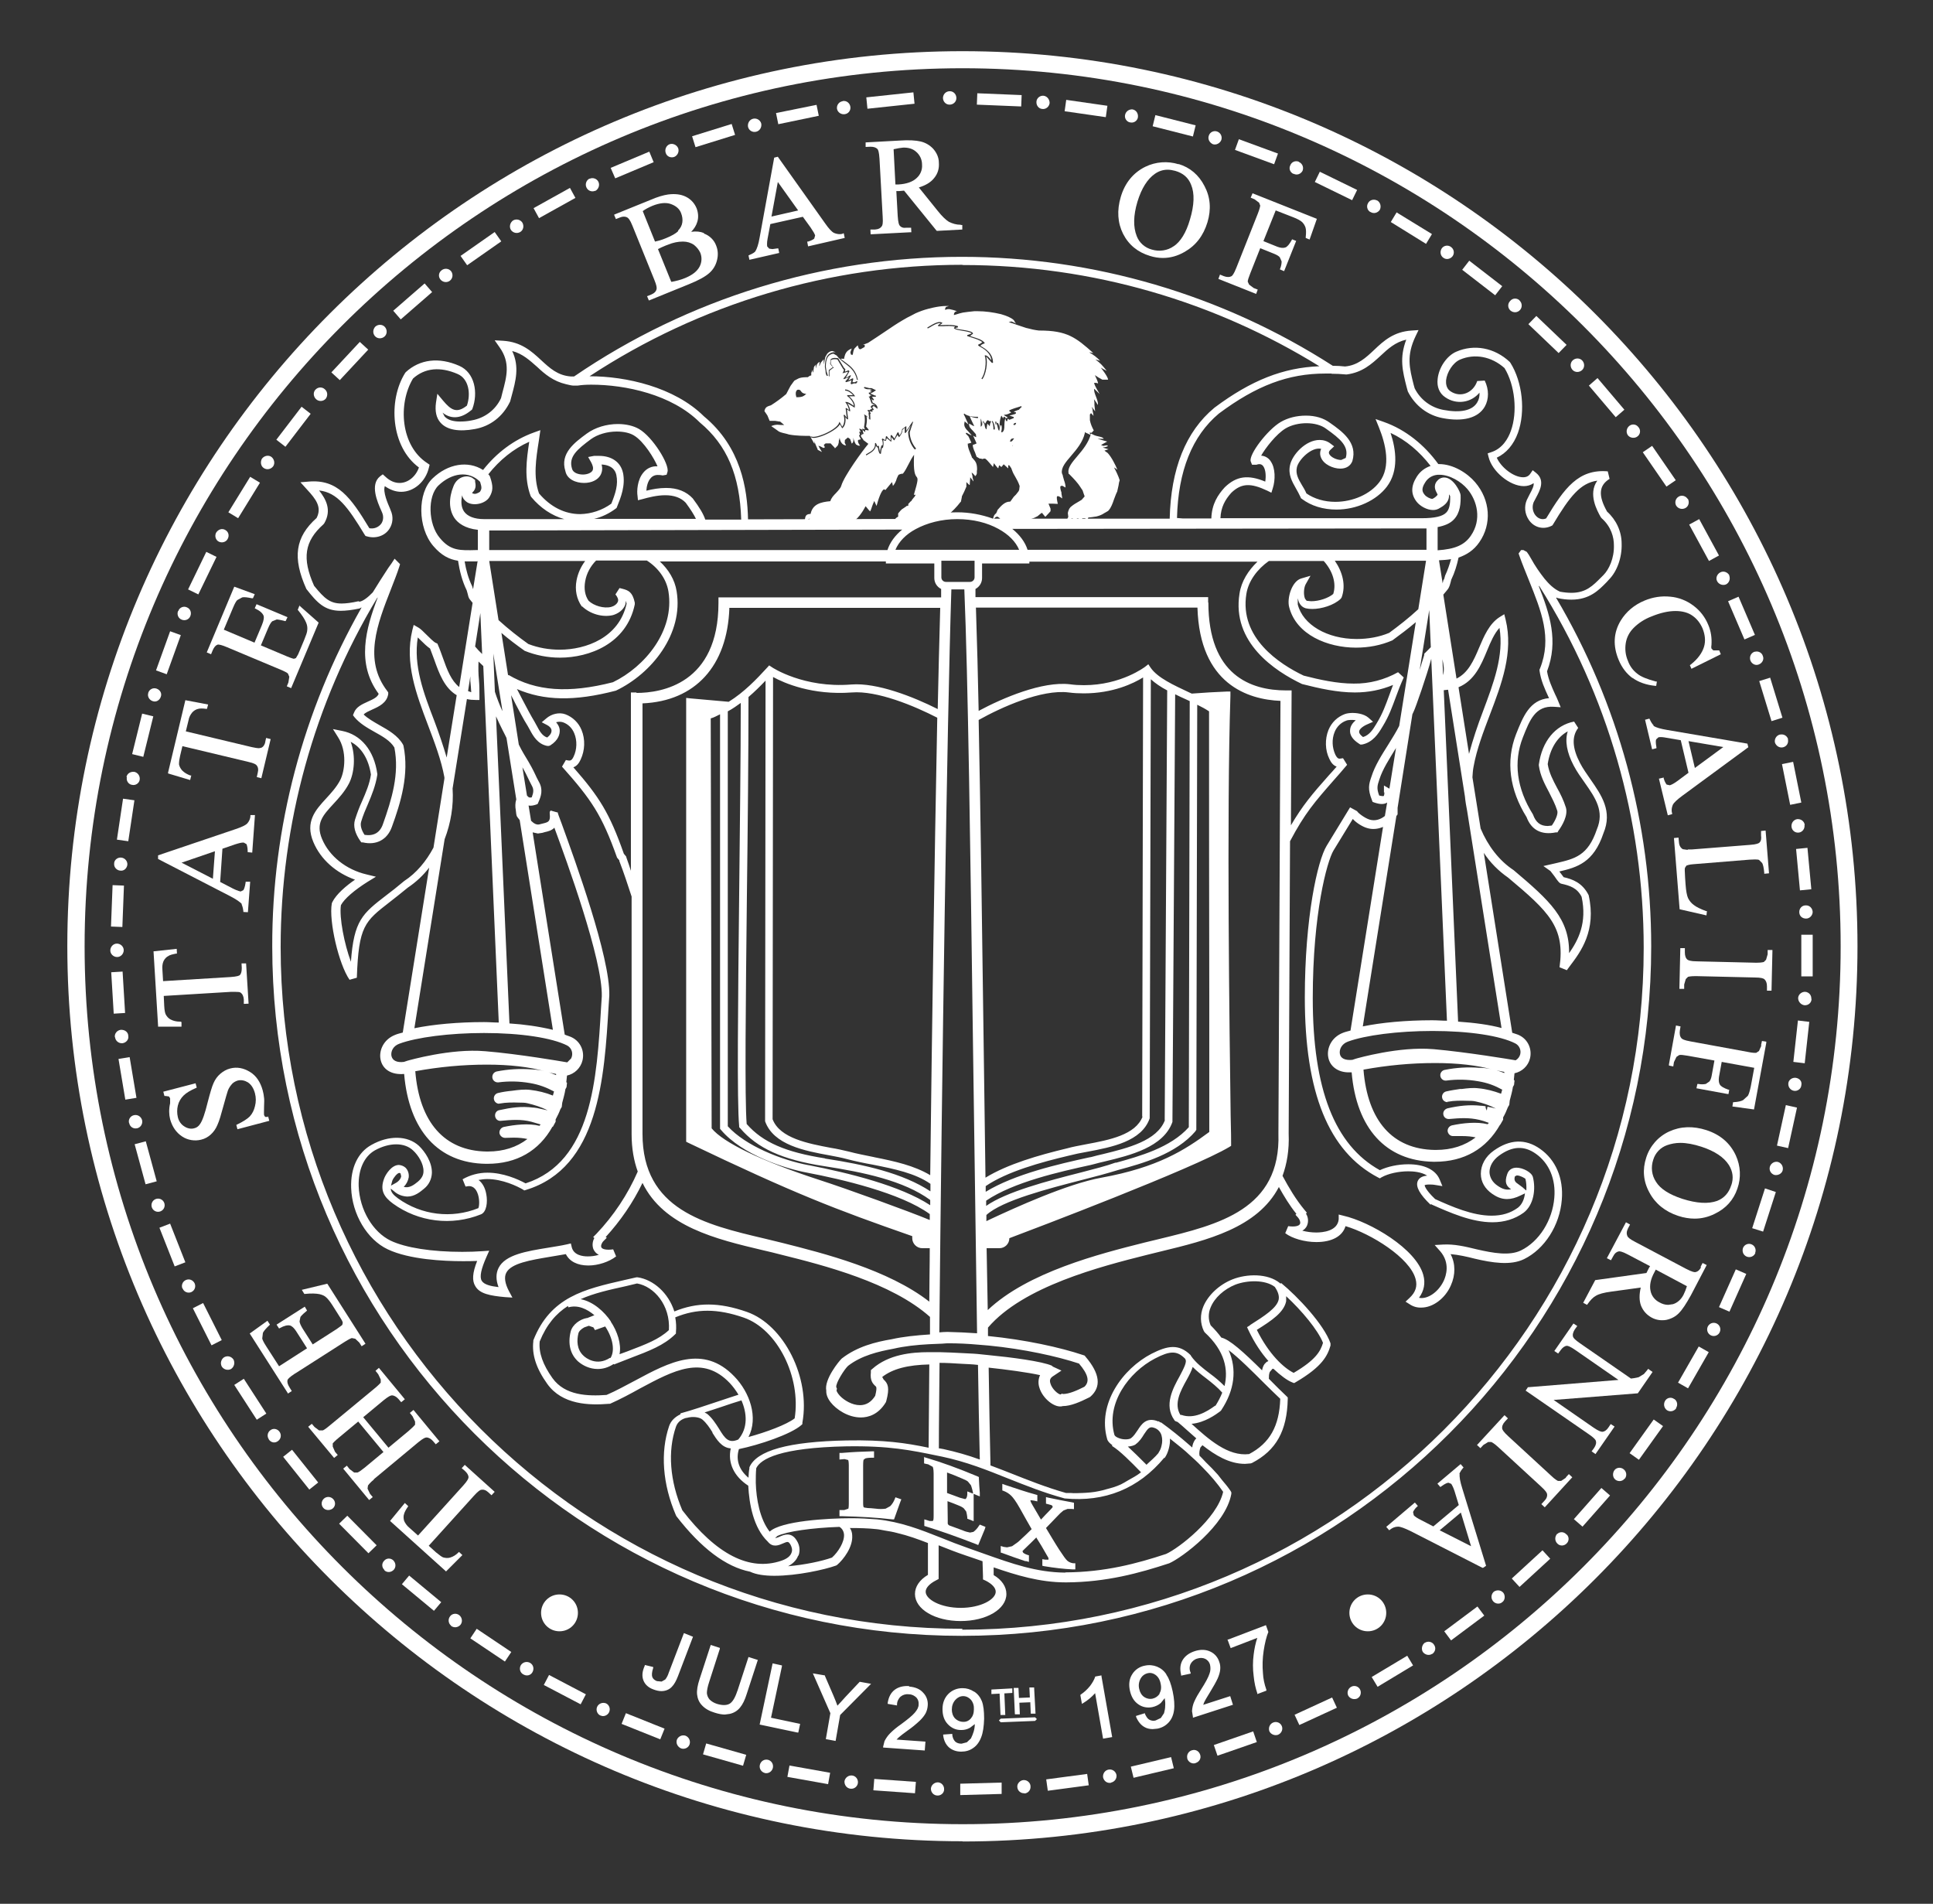 <svg xmlns="http://www.w3.org/2000/svg" id="Layer_1" data-name="Layer 1" viewBox="0 0 84.99 83.69"><rect x="0" y="0" width="84.99" height="83.69" fill="#333333" stroke="none"/><defs><style>      .cls-1, .cls-2 {        fill: #fff;      }      .cls-2 {        fill-rule: evenodd;      }    </style></defs><path class="cls-1" d="m39.34,65.9c-.05.12-.11.22-.2.31l-.2.11c-.14.02-.29.02-.43,0l-.21-.02c-.1,0-.2-.01-.3-.03l-.03-.02s-.02-.04-.02-.17v-1.66c0-.2.02-.25.02-.25l.08-.06s.1-.03.28-.03h.1v-.28h-.11c-.41.01-.84.03-1.31.07h-.1v.29l.22-.02.16.04s.03.04.03.23v1.69c0,.18-.02.22-.02.22l-.18.06h-.21s0,.27,0,.27h.1c.81.02,1.54.06,2.22.14h.08s.2-.56.2-.56l.08-.22.04-.1-.26-.09-.03.08Zm1.29-1.87v.3l.08.02.1.02.2.11s.04.07.04.29v1.85c0,.18-.01.22-.04.24h-.14s-.23-.07-.23-.07v.29l.07.02c.68.21,1.41.47,2.21.78l.09.04.29-.7.03-.1-.25-.1-.05.07c-.06.1-.14.18-.23.25l-.15.03c-.11-.02-.22-.05-.33-.1-.16-.06-.33-.12-.49-.18-.1-.03-.12-.05-.13-.06l-.03-.05v-.2s-.01-.79-.01-.79c.16.06.33.12.49.19.13.05.2.1.23.13l.1.13s.03.09.05.26v.06s.28.11.28.11v-1.2l-.28-.11v.14c-.01.11-.04.18-.09.2l-.23-.06c-.19-.07-.38-.14-.57-.21v-.9c.2.07.42.16.65.26.14.06.23.1.27.14l.13.16s.05.13.09.32v.05s.06.02.06.02l.09.04.15.06v-.16c-.02-.21-.03-.42-.04-.63v-.06s-.06-.03-.06-.03c-.89-.37-1.58-.62-2.23-.81l-.13-.04h0Zm4.47,4.59l.14.04v-.29l-.07-.02c-.12-.04-.16-.08-.18-.09l-.03-.06v-.02s.1-.1.1-.1l.3-.29.21-.21v.02c.15.23.29.47.42.7l.11.19v.07s-.15,0-.15,0l-.12-.02v.29l.09.02c.42.07.84.12,1.25.14h.11s0-.27,0-.27h-.09c-.09-.01-.19-.05-.26-.11-.07-.06-.19-.23-.36-.49-.1-.16-.21-.33-.31-.5-.09-.15-.18-.3-.27-.45l.52-.54c.08-.09.16-.16.25-.23l.18-.07h.16s.12.01.12.01v-.28l-.09-.02c-.34-.06-.68-.13-1.02-.2l-.12-.03v.29l.08.02c.13.03.17.05.17.05l.04.04v.02s0,.03,0,.03l-.1.11c-.14.14-.28.29-.41.43-.13-.22-.25-.43-.38-.65-.09-.15-.09-.2-.08-.2,0,0,.07,0,.17.02l.13.03v-.28l-.07-.02c-.44-.12-.88-.27-1.33-.42l-.14-.05v.29l.06.02c.13.05.24.12.34.22.07.07.19.22.37.54l.28.5c.08.14.16.28.24.42-.09.09-.19.18-.28.27-.09.09-.19.17-.28.26l-.06.05-.24.17-.22.05-.15-.02-.13-.04v.29l.07.02c.35.13.69.25,1.02.36Z"></path><path class="cls-2" d="m41.76,4.01c-.16,0-.29.12-.3.29,0,.16.12.3.29.3.16,0,.3-.12.3-.29,0-.16-.12-.3-.29-.3h0Zm4.13.2c-.16-.02-.31.1-.32.26h0c-.01.17.1.31.26.32.16.02.3-.1.32-.26,0-.16-.11-.3-.26-.32Zm3.93.6c-.16-.02-.31.07-.35.23-.04.15.06.31.21.34h.01c.15.04.31-.06.34-.21h0c.03-.17-.07-.33-.23-.36Zm3.69.97c-.15-.05-.31.03-.36.18h0c-.06.16.04.32.18.38.15.05.32-.05.37-.19.05-.16-.04-.32-.19-.37Zm3.6,1.33c-.15-.06-.32,0-.38.16-.07.14-.01.3.13.37h.02c.16.08.32,0,.39-.13.06-.15,0-.32-.16-.39Zm3.43,1.7c-.14-.07-.32-.02-.39.12-.08.13-.04.31.1.39h.01c.14.09.32.04.41-.1h0c.07-.15.02-.33-.12-.41Zm3.25,2.04c-.13-.09-.31-.06-.4.07h0c-.09.14-.06.32.07.41h0c.13.1.31.06.41-.07.09-.13.06-.31-.07-.4h0Zm3.02,2.35c-.13-.11-.31-.1-.42.04-.11.12-.1.3.02.41h0c.13.11.31.1.42-.02.11-.12.1-.31-.02-.42Zm2.76,2.65c-.11-.12-.3-.12-.42-.01-.12.11-.12.3-.01.42.11.12.3.12.42.01.12-.11.12-.3.01-.42Zm2.47,2.93c-.09-.13-.27-.16-.4-.06h0c-.13.1-.16.29-.06.42.1.12.29.14.41.05.13-.09.16-.27.06-.4h0Zm2.16,3.15c-.08-.13-.26-.18-.39-.1-.14.08-.19.26-.11.4h0c.09.14.27.18.41.1.14-.08.18-.26.1-.41Zm1.84,3.37c-.07-.14-.25-.22-.4-.14-.14.07-.22.25-.14.39.07.14.25.2.39.14.14-.07.2-.24.14-.39Zm1.47,3.54c-.04-.15-.2-.23-.35-.19h-.02c-.16.06-.23.22-.18.38.06.16.23.24.37.18.16-.06.24-.23.18-.37Zm1.11,3.66c-.04-.15-.19-.24-.34-.21h-.02c-.16.04-.25.2-.22.35.05.15.2.25.36.21.16-.04.25-.19.21-.36Zm.73,3.76c-.02-.16-.17-.27-.34-.25-.16.03-.26.18-.24.34.02.16.16.27.32.25h0c.16-.02.27-.17.25-.33h0Zm.35,3.83c-.01-.17-.14-.3-.31-.29-.16,0-.28.13-.28.29h0c0,.18.13.29.3.29.16,0,.29-.14.29-.3Zm-.06,3.82c.01-.16-.1-.29-.26-.31-.16-.01-.31.11-.32.27h0c0,.16.12.3.28.32.17.01.31-.11.31-.28Zm-.44,3.8c.04-.17-.07-.3-.24-.33-.15-.02-.31.08-.33.23-.02.16.08.31.24.34.16.03.31-.08.33-.23h0Zm-.82,3.74c.04-.16-.05-.32-.2-.37-.15-.04-.31.05-.36.2-.05.16.04.32.2.37h0c.15.03.32-.05.36-.2Zm-1.21,3.63c.06-.15-.01-.32-.16-.38h0c-.14-.06-.31.01-.37.15h0c-.06.16.01.33.16.39.15.06.32-.01.38-.16Z"></path><path class="cls-2" d="m75.35,58.15c.16,0,.29.13.29.29s-.13.29-.29.29-.29-.13-.29-.29.13-.29.29-.29Z"></path><path class="cls-2" d="m73.69,61.9c.09-.13.06-.31-.07-.4h-.01c-.13-.1-.32-.06-.4.08-.08.14-.05.31.08.41.14.09.31.05.41-.08Zm-2.25,3.1c.1-.12.08-.31-.05-.41-.12-.1-.3-.09-.4.03h0c-.1.13-.09.32.03.42.12.1.31.09.41-.04h0Zm-2.56,2.85c.11-.1.12-.28.01-.39h-.01c-.11-.13-.29-.14-.41-.03h-.01c-.11.13-.1.31.01.42h0c.1.11.27.12.39.02l.02-.02Zm-2.83,2.58c.13-.09.14-.29.05-.41-.11-.13-.29-.14-.42-.05-.12.11-.14.29-.03.42.1.12.29.14.4.04Zm-3.08,2.28c.14-.1.18-.27.08-.41-.08-.13-.26-.17-.39-.09h-.01c-.13.09-.17.28-.09.41.1.13.28.17.41.08Zm-3.29,1.95c.14-.07.19-.25.12-.39-.07-.14-.25-.2-.39-.12-.14.07-.2.25-.13.39.08.14.26.19.41.12Zm-3.49,1.6c.15-.06.23-.23.17-.38h0c-.06-.15-.23-.22-.38-.16-.15.06-.22.23-.17.38.06.14.24.21.38.16Zm-3.62,1.24c.16-.05.25-.2.2-.36-.05-.16-.2-.25-.36-.2-.15.04-.24.19-.21.34v.02c.04.15.2.25.35.21h.01Zm-3.72.86c.16-.03.26-.18.24-.33-.03-.16-.18-.27-.35-.24h0c-.16.03-.26.18-.24.34.04.17.18.27.35.24Zm-3.8.48c.16-.02.27-.15.26-.31,0-.16-.14-.28-.29-.28h-.02c-.15.01-.29.16-.27.31.01.16.15.28.31.27h0Zm-3.84.09c.15.01.29-.1.3-.25v-.02c.01-.16-.11-.3-.27-.31h0c-.16,0-.3.12-.31.28,0,.16.12.3.29.3Zm-3.81-.3c.15.02.3-.09.32-.25.02-.16-.09-.31-.25-.33-.16-.02-.31.09-.34.25-.01.17.1.31.26.33Zm-3.78-.69c.16.04.32-.06.36-.22.04-.17-.06-.32-.21-.36-.17-.04-.32.06-.36.22-.04.16.06.32.22.36Zm-3.67-1.08c.15.05.32-.03.37-.18.05-.16-.03-.32-.18-.38-.15-.05-.32.03-.38.18-.05.16.04.32.19.38Zm-3.55-1.45c.14.07.31,0,.38-.14.07-.15.01-.32-.13-.39-.15-.06-.32,0-.39.14-.07.14-.01.32.13.39h.01Zm-3.38-1.8c.14.08.31.04.39-.1.08-.14.05-.32-.1-.41-.14-.08-.32-.04-.41.1-.08.14-.04.32.1.4h0Zm-3.19-2.14c.13.1.31.08.42-.05.1-.13.07-.32-.06-.42-.13-.1-.31-.07-.4.05h0c-.1.13-.08.31.04.41h0Zm-2.94-2.45c.12.12.3.11.42-.01.11-.12.1-.3-.02-.42-.12-.11-.3-.1-.4.02h0c-.11.11-.11.28,0,.39l.02.02Zm-2.68-2.74c.1.12.28.13.41.04.13-.1.15-.28.04-.41h0c-.11-.13-.3-.14-.42-.03s-.13.29-.02.41Zm-2.39-3c.1.14.27.17.4.07.13-.09.17-.27.07-.41h0c-.09-.13-.27-.17-.4-.07h0c-.13.09-.16.27-.07.4h0Zm-2.07-3.21c.08.13.26.19.41.11.13-.09.18-.26.11-.41-.09-.14-.26-.19-.41-.11-.13.08-.19.26-.11.41Zm-1.72-3.43c.06.16.24.22.38.16.15-.07.21-.23.15-.38-.07-.15-.24-.22-.39-.15-.14.06-.21.23-.15.37h0Z"></path><path class="cls-2" d="m6.95,52.69c.16,0,.29.13.29.29s-.13.29-.29.29-.29-.13-.29-.29.13-.29.29-.29Z"></path><path class="cls-2" d="m5.68,49.37c.03.16.18.26.33.23h.01c.16-.03.26-.19.23-.35-.04-.16-.19-.26-.35-.23-.16.03-.26.18-.23.33h0Zm-.62-3.77c.02.16.16.27.32.26.17-.02.29-.17.26-.32,0-.16-.14-.27-.3-.27h-.03c-.16.02-.28.16-.26.32Zm-.21-3.82c0,.16.14.29.3.29s.29-.14.29-.3c0-.16-.14-.29-.3-.29-.16,0-.29.14-.29.3h0Zm.17-3.82c-.02.15.1.29.25.31h.01c.16.03.3-.09.32-.26.01-.16-.11-.29-.26-.31-.15-.02-.3.08-.32.23v.03Zm.56-3.8c-.04.15.06.31.21.34h.01c.15.04.31-.06.34-.21h0c.03-.17-.07-.32-.23-.36-.17-.02-.32.07-.35.23Zm.94-3.7c-.05.15.04.31.19.36h0c.16.06.31-.04.36-.19.06-.16-.04-.31-.19-.36-.15-.05-.31.03-.36.18h0Zm1.31-3.6c-.06.14,0,.32.16.38.14.06.32,0,.38-.16.06-.15,0-.32-.15-.38h0c-.14-.07-.31,0-.37.13v.02Zm1.67-3.44c-.07.14-.02.32.12.39.14.07.32.02.39-.12.08-.14.04-.31-.1-.39h0c-.14-.09-.32-.03-.41.12Zm2.02-3.26c-.08.13-.06.32.07.41.14.1.32.06.42-.07.09-.13.05-.31-.07-.41-.13-.1-.32-.06-.42.07Zm2.34-3.02c-.1.12-.08.3.04.41.12.11.31.1.42-.02.1-.13.09-.31-.04-.42-.12-.11-.3-.1-.41.02h0Zm2.64-2.78c-.11.12-.12.3-.01.42.11.12.3.12.42.01.12-.11.12-.3.01-.42-.11-.12-.3-.12-.42-.01Zm2.92-2.48c-.13.09-.16.27-.06.4h0c.1.13.29.16.42.06.13-.1.15-.28.06-.41h0c-.1-.13-.28-.15-.41-.06Zm3.14-2.19c-.13.09-.18.27-.1.41.09.14.27.18.41.1.14-.08.18-.26.1-.41-.09-.14-.27-.18-.41-.1Zm3.36-1.84c-.14.07-.2.24-.14.38h0c.06.15.23.22.38.16h.02c.14-.08.2-.26.13-.4-.07-.14-.25-.2-.39-.13h0Zm3.52-1.51c-.15.06-.22.23-.17.38.05.16.21.23.37.18.15-.06.23-.23.18-.38-.06-.15-.23-.23-.38-.18Zm3.67-1.12c-.16.04-.25.2-.22.36.04.16.2.25.36.21.16-.04.25-.2.22-.36-.04-.15-.2-.25-.36-.21Zm3.94-.77c-.16.02-.27.17-.25.33.03.16.18.26.34.24.16-.02.27-.16.25-.32h0c-.02-.16-.16-.28-.32-.26h-.02Z"></path><path class="cls-1" d="m42.97,4.1l1.95.08-.02.5-1.95-.08.02-.5Zm3.91.29l1.81.26-.07.5-1.81-.26.07-.5Zm3.92.67l1.77.45-.12.49-1.77-.45.12-.49Zm3.67,1.06l1.72.63-.17.47-1.72-.63.17-.47Zm3.56,1.43l1.64.8-.22.45-1.64-.8.22-.45Zm3.38,1.79l1.55.95-.26.43-1.55-.96.26-.43Zm3.19,2.12l1.45,1.12-.31.4-1.45-1.12.31-.4Zm2.95,2.43l1.33,1.27-.35.36-1.33-1.27.35-.36Zm2.69,2.73l1.18,1.39-.38.33-1.18-1.39.38-.33Zm2.4,2.98l1.04,1.51-.41.28-1.04-1.51.41-.28Zm2.07,3.22l.87,1.6-.44.24-.87-1.6.44-.24Zm1.73,3.41l.72,1.68-.46.2-.72-1.68.46-.2Zm1.39,3.56l.54,1.76-.48.15-.54-1.76.48-.15Zm1.01,3.7l.36,1.79-.49.1-.36-1.79.49-.1Zm.63,3.78l.17,1.82-.5.05-.17-1.82.5-.05Zm-.27,3.82h.5v1.83h-.5v-1.83Zm-.15,3.77l.5.06-.2,1.82-.5-.06.2-1.81Zm-.53,3.72l.49.11-.39,1.78-.49-.11.39-1.78Zm-.92,3.66l.48.16-.56,1.74-.48-.15.56-1.74Zm-1.28,3.56l.46.2-.74,1.66-.46-.2.74-1.66Zm-1.63,3.39l.44.25-.91,1.59-.44-.25.91-1.59Zm-1.98,3.21l.41.29-1.06,1.48-.41-.29,1.06-1.48Zm-2.3,3.01l.38.33-1.21,1.37-.38-.33,1.21-1.37Zm-2.59,2.74l.34.37-1.35,1.24-.34-.37,1.35-1.24Zm-2.86,2.47l.3.4-1.46,1.09-.3-.4,1.46-1.09Zm-3.09,2.16l.26.43-1.56.94-.26-.43,1.57-.94Zm-3.3,1.84l.21.45-1.65.76-.21-.45,1.65-.76Zm-3.47,1.49l.16.47-1.73.6-.16-.47,1.73-.6Zm-3.61,1.13l.12.49-1.77.42-.12-.49,1.77-.42Zm-3.69.74l.07.5-1.8.24-.07-.5,1.8-.24Zm-3.76.38v.5s-1.82.05-1.82.05v-.5s1.82-.05,1.82-.05Zm-5.6-.16l1.83.13-.04.5-1.83-.13.04-.5Zm-3.73-.59l1.79.32-.09.5-1.79-.32.09-.49Zm-3.66-.97l1.76.5-.14.48-1.76-.5.14-.48Zm-3.53-1.33l1.7.68-.19.47-1.7-.68.19-.47Zm-3.38-1.68l1.62.85-.23.44-1.62-.85.23-.44Zm-3.18-2.03l1.52,1.02-.28.42-1.52-1.02.28-.42Zm-2.97-2.34l1.41,1.17-.32.38-1.41-1.17.32-.38Zm-2.72-2.63l1.29,1.3-.36.35-1.29-1.3.36-.35Zm-2.43-2.9l1.15,1.44-.39.31-1.15-1.44.39-.31Zm-2.12-3.12l.99,1.53-.42.27-.99-1.53.42-.27Zm-1.79-3.33l.82,1.63-.45.23-.82-1.63.45-.23Zm-1.45-3.49l.67,1.7-.47.18-.67-1.7.47-.18Zm-1.07-3.62l.48,1.76-.49.13-.48-1.76.49-.13Zm-.71-3.7l.3,1.79-.49.08-.3-1.79.49-.08Zm-.31-3.76l.11,1.82-.5.03-.11-1.82.5-.03Zm-.44-3.8l.5.02-.07,1.82-.5-.02.07-1.82Zm.46-3.8l.5.07-.27,1.8-.5-.07.27-1.8Zm.84-3.74l.49.12-.44,1.78-.49-.12.44-1.78Zm1.23-3.62l.47.17-.62,1.72-.47-.17.62-1.72Zm1.59-3.49l.45.22-.8,1.65-.45-.22.8-1.65Zm1.93-3.3l.43.26-.96,1.56-.43-.26.96-1.56Zm2.26-3.08l.4.31-1.11,1.45-.4-.31,1.11-1.45Zm2.56-2.85l.37.34-1.25,1.34-.37-.34,1.25-1.34Zm2.85-2.57l.33.38-1.38,1.2-.33-.38,1.38-1.2Zm3.08-2.26l.29.41-1.5,1.05-.29-.41,1.5-1.05Zm3.31-1.94l.24.44-1.6.89-.24-.44,1.6-.89Zm3.49-1.59l.19.46-1.69.71-.2-.46,1.69-.71Zm3.62-1.22l.15.48-1.74.54-.15-.48,1.74-.54Zm3.73-.85l.1.49-1.78.37-.1-.49,1.78-.36Zm4.26-.54l.05.5-2.07.22-.05-.5,2.07-.22Z"></path><path class="cls-1" d="m13.17,26.61l-.08.2.02.02c.17.21.29.39.35.54.05.12.06.22.05.32,0,.1-.06.25-.14.45l-.26.62-.1.17-.09.03s-.07-.01-.29-.1l-1.16-.49.32-.76c.06-.14.12-.25.18-.3l.2-.08s.14.01.35.07h.04s.08-.17.08-.17l-1.36-.57-.08.18.04.02c.19.09.31.2.35.31.02.06.02.18-.08.42l-.32.76-1.35-.57.4-.95c.09-.22.15-.31.19-.35l.22-.12c.09-.02.23,0,.43.04h.04s.08-.18.08-.18l-.9-.33-1.21,2.89.19.08.07-.17c.06-.14.13-.22.21-.25.06-.02.21.02.42.11l2.36.99c.17.07.28.13.32.17l.06.14-.04.25-.07.17.19.08,1.21-2.88-.86-.76Zm-1.5,5.99c-.03.14-.09.23-.18.27l-.1.02c-.08,0-.19-.02-.33-.05l-2.89-.69.12-.49c.02-.13.08-.24.16-.34.07-.08.17-.14.27-.16.07-.02.19-.02.34,0h.04s.05-.19.05-.19l-1-.19-.76,3.18v.04s.97.29.97.29l.05-.2h-.04c-.14-.05-.26-.12-.36-.22-.07-.08-.12-.17-.14-.27,0-.13.02-.25.05-.38l.1-.42,2.89.69c.27.06.35.12.37.15.07.08.09.19.05.34l-.04.18.2.05.41-1.72-.2-.05-.04.18Zm-1.05,7.15s.06.11.08.3v.04s.2.01.2.01l.1-1.34h-.2s0,.03,0,.03c-.03.22-.08.31-.1.34l-.12.06h0s-.14-.03-.32-.12l-.58-.3.1-1.46.55-.19c.19-.06.31-.09.39-.08l.12.07s.05.12.05.3v.05s.2.02.2.02l.12-1.65h-.2s0,.03,0,.03c0,.13-.06.25-.14.34-.08.08-.25.16-.52.25l-3.4,1.15v.16s3.16,1.63,3.16,1.63c.27.14.45.26.53.36Zm-2.63-1.83l1.46-.5-.09,1.21-1.38-.71Zm-.05,6.99h-.04c-.14,0-.28-.03-.41-.1-.09-.05-.16-.13-.21-.23-.02-.05-.05-.15-.06-.37l-.02-.43,2.97-.18h.15c.16,0,.22.01.25.03.09.06.14.16.15.31v.19s.21-.01.21-.01l-.11-1.77h-.2s.01.2.01.2c0,.14-.02.24-.08.31-.03.03-.12.07-.42.09l-2.96.18-.03-.51c-.01-.13,0-.26.05-.37.05-.1.12-.18.22-.23.06-.04.17-.07.33-.1h.04s-.01-.21-.01-.21l-1.02.11.2,3.27v.04s1.03,0,1.03,0v-.2Zm3.88,4.19h-.16s-.05-.08-.05-.08c0-.03-.01-.11,0-.36.01-.22.01-.34,0-.4-.01-.11-.03-.22-.06-.33-.1-.36-.28-.64-.56-.81s-.57-.23-.87-.15c-.16.04-.3.12-.43.23-.13.11-.23.25-.3.41-.07.15-.15.43-.26.85-.12.49-.23.81-.34.96-.06.09-.15.16-.26.18-.14.04-.3,0-.42-.08-.15-.09-.25-.24-.29-.41-.04-.17-.04-.35,0-.51.04-.17.13-.32.25-.44.12-.12.31-.23.54-.33l.04-.02-.05-.19-1.42.37.05.19h.06s.14.02.14.02l.05.08v.22c-.06.26-.05.5,0,.7.09.33.27.59.53.76.24.16.55.21.83.14.17-.04.31-.12.43-.23.12-.11.22-.25.29-.42.08-.17.16-.45.26-.82s.17-.6.2-.69c.04-.11.11-.21.19-.3.07-.07.15-.11.24-.14.16-.04.32,0,.45.08.15.1.25.26.31.48.05.19.05.38,0,.57-.04.17-.11.32-.23.45-.11.11-.3.23-.55.35l-.04.02.05.19,1.4-.37-.05-.19h-.04Z"></path><path class="cls-1" d="m12.99,60.37l2.16-1.38c.19-.12.28-.16.32-.17l.15.03.18.17.1.16.17-.11-1.68-2.64-1.12.27.11.18h.03c.27-.03.49-.02.64.01.12.03.22.07.29.14.07.06.17.18.29.37l.36.57c.07.11.08.16.08.18l-.02.09s-.05.05-.24.18l-1.06.68-.44-.69c-.08-.13-.13-.24-.14-.32l.04-.2s.07-.1.26-.25l.03-.03-.1-.17-1.24.79.11.17.04-.02c.18-.1.33-.14.45-.11.06.02.16.08.3.31l.44.69-1.23.79-.56-.87c-.13-.2-.17-.3-.18-.35l.03-.25c.04-.08.13-.19.28-.33l.03-.03-.11-.17-.78.56,1.66,2.6.02.04.17-.11-.1-.16c-.08-.13-.11-.23-.09-.32.01-.04.07-.12.33-.29Zm3.43,4.67l1.96-1.63c.23-.19.32-.22.37-.22.1,0,.2.06.29.16l.12.14.16-.13-1.14-1.38-.16.13.12.15.11.23v.14c-.04.05-.13.14-.28.27l-.89.74-1.11-1.34.89-.74c.22-.18.32-.22.37-.22.1,0,.2.06.29.16l.12.14.16-.13-1.14-1.38-.15.13.12.15.11.23v.14s-.1.12-.29.27l-1.96,1.62c-.19.16-.27.2-.3.21h-.16s-.2-.15-.2-.15l-.12-.14-.16.13,1.14,1.37.16-.13-.12-.14-.1-.23v-.14s.09-.11.29-.27l.83-.69,1.11,1.34-.83.69c-.15.12-.25.19-.31.21h-.15s-.2-.15-.2-.15l-.12-.15-.16.13,1.14,1.38.16-.13-.12-.14-.11-.23.02-.14s.08-.12.27-.27Zm4.02-.65l-.14.15.14.12c.1.09.16.19.16.28,0,.04-.03.14-.23.36l-1.99,2.2-.38-.34c-.1-.08-.18-.19-.23-.3-.03-.1-.04-.21,0-.32.02-.07.07-.17.16-.3l.02-.03-.15-.14-.65.79,2.43,2.19.03.03.72-.72-.15-.14-.03.03c-.1.1-.22.18-.36.22-.1.03-.21.02-.31-.01-.05-.02-.14-.08-.31-.22l-.32-.29,1.99-2.2c.18-.2.27-.25.31-.26.11-.02.21.01.32.11l.14.13.14-.15-1.32-1.19Z"></path><path class="cls-1" d="m42.23,9.88c-.18,0-.35-.05-.51-.13-.13-.08-.3-.24-.49-.48l-.83-1.03c.3-.09.53-.23.67-.41.16-.19.23-.42.21-.68,0-.23-.1-.44-.25-.61-.15-.16-.34-.27-.55-.32-.21-.05-.52-.07-.94-.04l-1.48.08v.2s.21-.01.21-.01c.14,0,.24.03.31.1.03.03.07.12.09.43l.14,2.55c.02.28-.01.37-.03.4-.06.1-.16.15-.31.16h-.2s.01.21.01.21l1.74-.09h.05s-.01-.2-.01-.2h-.2c-.14.02-.23-.01-.3-.09-.03-.03-.07-.12-.09-.43l-.06-1.09h.12s.22-.02.22-.02l1.42,1.75.02.02,1.12-.06v-.2s-.05,0-.05,0Zm-2.86-1.77l-.08-1.55c.17-.04.31-.06.41-.07.24-.01.44.05.59.19.16.14.25.34.25.55.02.23-.07.45-.24.6-.17.16-.44.26-.81.28h-.12Zm-2.33,2.17c-.12.03-.25.01-.37-.04-.1-.05-.23-.19-.39-.42l-2.06-2.9-.02-.03-.16.04-.64,3.51c-.05.3-.12.5-.19.61-.02.03-.09.09-.26.16l-.04.02.04.19,1.31-.3-.04-.2h-.04s-.22.03-.22.03l-.14-.02-.09-.1s-.02-.15.02-.34l.12-.64,1.43-.32.34.47c.11.16.18.28.2.35l-.04.14s-.09.08-.27.13h-.04s.04.21.04.21l1.61-.37-.04-.2h-.04Zm-1.94-1.03l-1.18.27.28-1.52.9,1.26Zm-4.16.99c-.15-.06-.33-.08-.55-.05.12-.12.22-.27.27-.44.06-.2.04-.4-.03-.59-.09-.22-.25-.4-.47-.51-.22-.11-.48-.14-.79-.1-.2.03-.45.1-.75.23l-1.58.64-.04.02.08.19.18-.07c.12-.05.23-.05.32,0,.04.02.12.09.23.37l.96,2.37c.1.24.11.35.1.4-.02.11-.1.19-.24.25l-.18.07.08.19,1.77-.72c.42-.17.71-.33.89-.49.18-.16.29-.36.34-.58.05-.21.04-.42-.04-.62-.09-.25-.29-.44-.53-.53Zm-1.43,2.14l-.58-1.43.14-.07c.08-.03.17-.08.29-.12.24-.1.46-.14.65-.14h.03c.17,0,.34.05.48.15.12.1.21.21.27.34.08.2.07.42-.03.61-.11.21-.32.37-.63.5-.19.08-.39.13-.6.17Zm.31-2.22c-.1.1-.29.21-.54.31-.1.04-.2.08-.28.1l-.2.05-.54-1.34c.12-.09.26-.16.42-.23.32-.13.6-.16.82-.08.22.08.38.21.45.41.05.13.07.27.05.4-.02.14-.09.26-.19.36Zm25.25-1.66l-.08.19.17.07.2.15.05.13s-.02.14-.11.36l-.94,2.37c-.11.28-.18.35-.21.37-.09.05-.2.05-.34,0l-.17-.07-.07.19,1.66.66.07-.19-.18-.07-.2-.15-.06-.13c0-.06.04-.18.11-.36l.44-1.11.62.25c.12.05.2.1.24.15l.08.18c0,.07-.01.18-.06.31l-.02.04.19.08.53-1.33-.18-.07-.02.04c-.1.18-.19.29-.28.32-.09.03-.2.02-.34-.03l-.62-.25.54-1.35.77.3c.18.07.31.14.39.21.07.07.12.15.15.24.03.1.03.24.01.42v.04s.17.07.17.07l.32-.91-2.82-1.12Zm-3.25-1.28c-.48-.15-1.01-.11-1.46.11-.53.26-.9.71-1.08,1.32-.18.6-.14,1.15.1,1.63.25.49.65.81,1.18.97.19.06.38.09.57.09.33,0,.65-.09.96-.27.49-.28.82-.71,1-1.3.17-.57.13-1.1-.13-1.59-.25-.49-.64-.82-1.14-.97Zm-.21,3.6c-.28.2-.64.25-.97.15-.3-.08-.55-.3-.66-.59-.16-.4-.15-.91.03-1.51.18-.59.44-1,.77-1.23.17-.12.36-.18.56-.18.1,0,.22.02.33.05.35.1.58.3.7.61.16.38.14.9-.05,1.53-.17.59-.42.98-.72,1.18Z"></path><path class="cls-1" d="m42.32,80.94c-21.7,0-39.36-17.65-39.36-39.35S20.62,2.25,42.32,2.25s39.35,17.65,39.35,39.35-17.65,39.35-39.35,39.35Zm0-77.94C21.03,3,3.72,20.31,3.72,41.6s17.32,38.59,38.61,38.59,38.6-17.31,38.6-38.59S63.6,3,42.32,3Z"></path><path class="cls-1" d="m24.6,71.71c-.45,0-.81-.36-.81-.81s.36-.81.81-.81h0c.45,0,.81.36.81.81,0,.45-.36.81-.81.81Z"></path><path class="cls-1" d="m74.79,55.71c-.06.12-.14.19-.24.21-.04.01-.14,0-.41-.14l-2.25-1.19c-.25-.13-.31-.2-.33-.24-.05-.1-.05-.21.02-.35l.09-.17-.18-.1-.84,1.58.18.09.1-.18c.06-.12.14-.19.24-.21.04-.01.15,0,.41.14l.97.51-.02.03-.04.07-.1.2-2.23.31h-.02s-.53,1-.53,1l.17.09.02-.03c.12-.17.24-.3.37-.37.13-.08.36-.14.66-.18l1.31-.18c-.07.31-.07.57.01.79.09.23.25.41.47.53.2.11.43.14.65.1.22-.05.41-.15.55-.3.15-.15.32-.41.53-.79l.69-1.32-.18-.09-.09.17Zm-.62.83c-.04.13-.09.26-.15.38-.11.21-.27.35-.46.41l-.21.03c-.14,0-.27-.04-.39-.11-.2-.1-.35-.29-.39-.51-.05-.23,0-.51.18-.83l.03-.06.02-.04,1.37.73Zm.86-6.86c-.59-.19-1.14-.17-1.64.06-.48.22-.85.64-1.01,1.15-.17.52-.13,1.04.14,1.53.26.49.69.84,1.27,1.03.24.08.49.12.72.12.3,0,.6-.07.88-.21.5-.24.83-.61,1-1.11.17-.48.14-1-.07-1.46-.25-.54-.68-.91-1.29-1.11Zm1.09,2.42c-.11.35-.32.57-.62.69-.39.14-.9.11-1.53-.09-.58-.19-.97-.44-1.16-.75-.19-.29-.23-.64-.12-.97.09-.3.32-.54.61-.64.17-.06.37-.1.58-.1.28,0,.59.06.93.17.58.19.99.46,1.21.81.17.28.21.57.1.89Zm1.32-6.13l-.1.23-.12.08c-.06.01-.19,0-.38-.04l-2.51-.46c-.28-.05-.37-.1-.4-.14-.07-.08-.09-.19-.07-.34l.03-.18-.2-.04-.31,1.71v.05s.19.04.19.04l.03-.19.11-.23.12-.08c.06-.02.19,0,.38.03l1.17.21-.12.66c-.02.12-.06.21-.1.26l-.16.11c-.11.02-.22.02-.32,0h-.05s-.04.19-.04.19l1.36.25h.05s.03-.19.03-.19h-.04c-.2-.07-.32-.14-.37-.22s-.06-.19-.04-.34l.12-.66,1.43.26-.15.81c-.04.19-.08.34-.13.42l-.21.19c-.09.05-.23.08-.41.09h-.03s-.03.19-.03.19l.95.13.54-2.93v-.05s-.19-.03-.19-.03l-.04.18h0Zm.28-4.21v.19s-.07.24-.07.24l-.1.1s-.11.03-.29.03h-.09l-2.55-.06c-.3,0-.39-.05-.42-.07-.08-.06-.12-.17-.12-.32v-.19s-.2,0-.2,0l-.04,1.79h.21s0-.19,0-.19l.07-.24.1-.1s.11-.03.3-.03h.08s2.55.06,2.55.06c.28,0,.38.04.42.07.08.07.12.17.12.32v.19s.2,0,.2,0l.04-1.74v-.05s-.2,0-.2,0Zm-3.52-4.4l-.21-.03c-.1-.06-.16-.16-.17-.31l-.02-.2-.2.02.25,3.13,1.18.27.02-.19h-.04c-.24-.09-.43-.18-.54-.27-.11-.08-.19-.18-.25-.3-.05-.11-.09-.32-.11-.61l-.02-.29c-.02-.32-.02-.41,0-.44l.06-.09s.12-.05.3-.06l2.47-.2c.09,0,.18-.01.24-.01.11,0,.16.01.18.02l.14.14c.04.07.07.21.09.42v.05s.21-.02.21-.02l-.15-1.88-.2.02v.2c.02.14,0,.24-.07.31-.03.03-.12.08-.42.1l-2.54.2h-.19Zm-1.49-5.47s-.09-.08-.17-.26l-.02-.04-.19.05.31,1.3.19-.05v-.04c-.04-.22-.03-.31-.01-.35l.1-.09c.11-.02.23,0,.34.02l.64.11.34,1.43-.47.35c-.16.12-.28.18-.35.2l-.14-.03s-.08-.09-.13-.27v-.04s-.21.05-.21.05l.39,1.61.19-.05v-.04c-.04-.12-.02-.25.03-.37.05-.1.19-.23.42-.4l2.87-2.11.03-.02-.04-.16-3.52-.6c-.3-.05-.5-.11-.61-.18Zm3.06.95l-1.25.92-.28-1.18,1.53.26Zm-3.99-3.04c.26.19.6.31,1,.35h.04s.03-.19.03-.19h-.04c-.38-.1-.66-.21-.83-.35-.18-.14-.32-.33-.4-.55-.11-.25-.14-.52-.1-.78.04-.26.16-.49.35-.68.22-.22.49-.39.78-.5.39-.16.74-.24,1.06-.24.3,0,.56.07.75.21.2.14.34.33.44.56.11.28.14.55.06.81-.08.26-.27.53-.59.78l-.03.02.07.16,1.29-.64-.07-.17h-.04s-.22,0-.22,0l-.08-.08s-.02-.05,0-.16c.02-.3-.02-.6-.14-.88-.14-.34-.36-.63-.66-.85-.29-.22-.65-.36-1.01-.39-.39-.04-.77.02-1.13.17-.46.19-.81.49-1.05.88-.32.53-.35,1.11-.09,1.73.14.34.35.61.61.8h0Z"></path><path class="cls-1" d="m68.85,64.96l-.21.14h-.14s-.13-.06-.3-.23l-1.88-1.73c-.22-.2-.26-.29-.27-.33-.02-.1.02-.21.12-.32l.13-.14-.15-.14-1.18,1.28-.03.03.15.14.13-.14.21-.13h.14s.12.05.3.22l1.88,1.73c.21.19.26.28.27.33.02.1-.02.21-.12.31l-.13.14.15.14,1.21-1.32-.15-.14-.13.14Zm3.62-4.79l-.03.04-.16.19-.23.14s-.14.04-.34.06l-2.24-1.55c-.22-.15-.28-.23-.3-.27-.04-.1-.01-.21.07-.34l.11-.15-.17-.11-.84,1.21.17.11.11-.15c.08-.11.17-.18.27-.19.05,0,.15.03.38.19l1.89,1.31-3.96.32h-.02s-.1.15-.1.15l2.78,1.92c.22.15.28.23.3.27.04.1.01.21-.07.33l-.11.15.17.12.84-1.21-.17-.11-.1.15c-.08.12-.17.18-.26.19h-.01c-.05,0-.16-.03-.38-.18l-1.76-1.22,3.68-.29h.02s.65-.94.65-.94l-.17-.12Zm-8.31,4.64s.03-.12.16-.27l.03-.03-.13-.15-1.02.86.13.15.04-.03c.18-.13.27-.16.32-.16l.12.05s.08.12.14.31l.19.62-1.12.94-.52-.27c-.18-.09-.29-.16-.34-.22l-.03-.14s.04-.12.18-.24l.03-.03-.13-.15-1.26,1.07.13.15.04-.03c.1-.08.22-.13.35-.13.11,0,.29.07.54.19l3.17,1.62h.03s.13-.09.13-.09l-1.05-3.41c-.09-.29-.13-.5-.11-.63Zm-.86,2.46l.93-.78.45,1.48-1.38-.7Z"></path><path class="cls-1" d="m60.14,71.71c-.45,0-.81-.36-.81-.81s.36-.81.81-.81h0c.45,0,.81.36.81.81,0,.45-.36.81-.81.81Z"></path><path class="cls-1" d="m29.4,73.54c-.03.1-.08.2-.15.29l-.16.09-.21-.02c-.1-.04-.17-.1-.2-.18-.03-.08-.02-.22.04-.4v-.04s-.37-.09-.37-.09v.03c-.12.26-.13.47-.06.65.07.18.22.32.45.4.11.04.22.07.34.07.17,0,.34-.06.46-.19.1-.1.19-.26.27-.47l.66-1.73-.4-.16-.67,1.75Zm3.02.79c-.1.31-.22.5-.35.57-.13.07-.32.07-.55,0-.12-.04-.23-.1-.32-.19-.07-.08-.11-.18-.12-.28,0-.11.03-.28.1-.49l.47-1.46v-.04s-.4-.13-.4-.13l-.49,1.5c-.09.27-.13.5-.11.68.02.18.09.35.22.48.13.14.32.25.56.32.16.05.31.08.44.08l.22-.03c.18-.04.34-.14.45-.28.11-.13.21-.33.29-.59l.49-1.5-.41-.13-.49,1.5Zm1.96-1.08v-.04s-.41-.09-.41-.09l-.57,2.69,1.66.35h.04s.08-.38.08-.38l-1.28-.27.48-2.26Zm2.77,1.37c-.13.14-.23.26-.33.36-.05-.14-.11-.29-.17-.43l-.38-.88v-.02s-.53-.09-.53-.09l.77,1.75-.2,1.14.43.08.2-1.14,1.36-1.37-.5-.09-.66.7Zm2.83-.5c-.26-.02-.48.04-.64.16-.17.13-.27.32-.31.58v.04s.41.07.41.07v-.04c0-.13.06-.26.16-.35.1-.08.23-.12.36-.1.14,0,.24.06.33.14.08.09.11.19.1.31,0,.12-.06.23-.17.36-.11.13-.32.3-.62.52-.16.11-.32.24-.46.38-.11.11-.19.23-.25.35l-.06.24v.04s1.83.13,1.83.13l.03-.39-1.27-.09.1-.1c.06-.05.19-.16.39-.3.19-.13.37-.28.54-.44.11-.11.19-.21.25-.32.05-.1.08-.21.09-.33.02-.21-.05-.42-.2-.57-.14-.16-.35-.25-.62-.27Zm2.84.24c-.15-.1-.32-.15-.49-.15h-.02c-.23,0-.45.09-.61.25-.17.17-.26.4-.26.67,0,.27.07.49.23.66.16.17.35.26.58.26h.02c.13,0,.26-.03.38-.1l.21-.16c0,.11-.02.23-.05.33-.03.1-.07.2-.12.3l-.18.17-.23.06h-.02c-.1,0-.19-.03-.26-.09-.08-.08-.12-.19-.13-.3v-.04s-.4.03-.4.03v.04c.03.22.11.39.25.52.14.12.32.19.53.19h.02c.19,0,.37-.05.52-.16.15-.1.27-.26.35-.47.08-.2.12-.48.13-.82,0-.33-.03-.59-.1-.77-.07-.17-.18-.32-.34-.42Zm-.47.16v.04c.13,0,.25.06.34.16.1.12.14.27.13.42,0,.18-.05.31-.14.41-.09.1-.21.15-.34.14h0c-.13,0-.26-.06-.35-.15-.1-.11-.14-.25-.14-.39,0-.16.05-.31.16-.43.09-.1.21-.16.34-.16v-.04h0Zm6.07-.87l-.27.05v.02c-.05.14-.13.27-.22.39-.12.15-.26.28-.41.38l-.02.02.07.39.05-.03c.2-.12.38-.27.53-.44l.35,2,.4-.07-.47-2.67v-.04Zm2.86-.05c-.2-.31-.58-.46-.94-.38-.23.04-.44.18-.56.38-.13.2-.16.44-.1.72.06.27.18.47.37.6.18.13.41.17.63.12.13-.03.26-.09.36-.18l.17-.21c.02.11.03.22.02.34,0,.11-.02.21-.05.32l-.14.21-.23.11c-.09.03-.19.01-.27-.03-.08-.04-.14-.13-.2-.26v-.03s-.39.12-.39.12v.04c.09.21.21.36.37.45.1.06.23.09.36.09l.21-.02c.2-.04.36-.13.49-.27.13-.14.21-.32.24-.54.03-.22.01-.5-.06-.83-.07-.32-.16-.57-.27-.72Zm-.29.85c-.07.11-.18.19-.31.22-.13.03-.27,0-.37-.07-.12-.08-.19-.21-.22-.35-.04-.15-.02-.32.06-.46.08-.15.23-.24.4-.25.09,0,.18.03.26.09.11.08.19.21.22.38.04.17.02.32-.05.43Zm1.91.5l.05-.13c.02-.05.09-.17.25-.43.16-.26.27-.46.34-.61.06-.14.1-.27.11-.39.01-.11,0-.23-.04-.33-.06-.2-.2-.37-.4-.46-.19-.09-.42-.1-.67-.02-.25.08-.43.21-.54.39-.11.18-.13.4-.07.65v.04s.42-.09.42-.09v-.04c-.06-.13-.06-.26,0-.39.06-.11.17-.2.29-.23.12-.04.24-.04.35.01.1.05.18.14.21.25.03.13.03.27-.02.4-.05.16-.18.4-.38.71-.11.17-.21.34-.29.52-.06.13-.09.27-.1.42l.04.25v.04s1.76-.57,1.76-.57l-.12-.38-1.21.39h0Zm2.87-3.2h0s-.11-.31-.11-.31l-1.65.63h-.04s.14.38.14.38l1.17-.45c-.08.24-.13.49-.16.74-.04.31-.04.62,0,.93.03.31.09.56.16.76v.04s.4-.15.4-.15v-.04c-.09-.25-.14-.5-.15-.72-.03-.32-.02-.66.03-.99.05-.33.12-.62.21-.84Zm-11.78,3.64h.21s-.04-.95-.04-.95l.35-.02v-.2s-.92.05-.92.05v.2s.36-.02.36-.02l.04.94Zm.64-.03h.21s-.02-.51-.02-.51l.48-.02.02.5h.21s-.06-1.11-.06-1.11v-.04s-.21,0-.21,0l.02.44-.48.02-.02-.44h-.21s.05,1.11.05,1.11v.03Zm.88.13l-1.51.06-.08.08.08.08h0l1.51-.06.08-.08-.08-.08h0Z"></path><path class="cls-1" d="m68.45,26.27l.03.02c.22.05.42.07.61.07.8,0,1.2-.41,1.56-.78l.09-.1c.36-.36.58-.98.56-1.58,0-.54-.24-1.05-.64-1.41-.4-.71-.36-1.15.11-1.44l-.08-.33c-1.29-.11-1.91.74-2.71,2.07-.19.08-.38,0-.5-.18-.1-.16-.12-.35-.05-.53l.11-.21c.16-.3.41-.75,0-1.08l-.15-.12-.11.16c-.07.1-.17.15-.31.15-.42,0-.97-.43-1.16-.86.42-.2.74-.57.93-1.09.34-.94.2-2.24-.33-3.08l-.03-.04c-.67-.63-1.57-.79-2.35-.45-.42.18-.77.7-.82,1.2-.04.35.08.63.33.8.5.35,1.15.24,1.51-.2.01.15-.02.3-.1.43-.21.36-.74.47-1.48.33-.55-.1-1.02-.45-1.27-.95l-.04-.14c-.19-.75-.33-1.29.08-2.15l.13-.27-.3.02c-.79.05-1.23.45-1.65.85-.37.35-.73.68-1.28.73-.18-.02-.36-.03-.54-.03-4.87-3.13-10.53-4.79-16.31-4.79-6.08,0-12.03,1.83-17.05,5.26h-.13c-.59-.04-.94-.37-1.32-.72-.43-.4-.88-.8-1.67-.85l-.37-.02.21.3c.49.68.32,1.29.13,2l-.06.24c-.24.52-.72.88-1.29.98-.19.04-.36.05-.52.05-.22,0-.51-.04-.67-.22l-.09-.17c.32.26.76.31,1.25-.1l.04-.03.02-.04c.26-.7.11-1.59-.58-1.89-.89-.39-1.73-.29-2.35.28l-.03.04c-.75,1.2-.63,3.24.61,4.15-.14.4-.48.68-.85.68-.22,0-.43-.09-.63-.28l-.11-.1-.12.09c-.45.36-.12,1.12.06,1.52l.03.07c.07.16.06.34-.03.48-.12.17-.33.25-.53.21-.82-1.36-1.4-2.16-2.67-2.05l-.36.03.29.32c.4.43.66.78.42,1.25-.94.84-1.07,1.74-.45,3.12.47.6.8.96,1.51.96.22,0,.48-.03.82-.1l.1-.05c-2.58,4.54-3.94,9.68-3.93,14.9,0,16.71,13.6,30.31,30.32,30.31s30.31-13.6,30.31-30.31c0-5.39-1.44-10.68-4.18-15.32Zm-9.89-9.84c.2,0,.39.01.61.03h.05c.68-.09,1.09-.46,1.48-.82.33-.31.65-.6,1.13-.71-.31.82-.16,1.39.02,2.1l.05.18c.32.63.88,1.05,1.53,1.17.89.17,1.56,0,1.85-.5.19-.33.19-.76,0-1.15l-.33.02c-.17.52-.74.76-1.19.44-.17-.12-.19-.33-.18-.47.04-.37.31-.78.61-.91.65-.28,1.39-.14,1.96.37.46.75.58,1.93.28,2.76-.12.34-.37.78-.87.94l-.15.05.04.16c.15.63.93,1.28,1.55,1.28.15,0,.3-.04.43-.13.02.11-.05.26-.18.5l-.12.24c-.12.28-.09.6.08.86.22.34.63.46,1,.28l.04-.02.03-.04c.74-1.24,1.21-1.83,1.95-1.93-.42.59,0,1.33.15,1.6l.04.05c.43.38.54.85.54,1.18.02.58-.22,1.08-.46,1.32l-.1.1c-.36.36-.66.68-1.31.68-.16,0-.34-.02-.5-.05-.27-.12-.49-.34-.68-.57-.22-.28-.42-.57-.59-.88l-.1-.17-.09-.13-.15-.08h-.1s-.11.15-.11.15h0s.03.09.03.09c.13.37.28.73.42,1.08.55,1.37,1.03,2.54.49,3.89l-.02.04v.05c.06.44.23.8.39,1.15l.03.06c-.86.07-1.15.83-1.45,1.58-.46,1.18-.29,2.45.46,3.65.21.56.65.8,1.29.67h.07s.04-.07.04-.07c.17-.23.43-.68.33-1.02-.1-.32-.24-.6-.39-.87-.18-.34-.35-.66-.41-1.04.1-.68.42-1.19.88-1.44-.13.42-.04.93.26,1.5.14.27.32.52.49.76.47.67.87,1.25.53,2.05-.39,1.16-.97,1.29-1.78,1.48l-.57.13.31.22.17.22c.17.25.23.32.32.34.36.08.68.18.88.57.25,1.15-.15,1.91-.55,2.48.02-1.51-.84-2.3-2.44-3.65-.64-.42-1.13-1.07-1.45-1.83l-.36-2.25c.01-.16.02-.32.05-.47.14-.78.44-1.55.72-2.29.51-1.34,1.04-2.73.69-4.17l-.06-.24-.21.13c-.45.29-.68.83-.9,1.35-.24.57-.48,1.1-.99,1.35l-.58-3.69c.07-.09.15-.17.22-.27.05-.09.08-.18.1-.27l.03-.12c.15-.31.25-.64.32-.97.35-.12.67-.32.91-.67.56-.8.49-1.86-.18-2.64-.34-.4-.96-.8-1.59-.8h-.03c-.61-.84-1.43-1.51-2.39-1.85l-.37-.13.15.37c.29.72.54,1.72.02,2.4-.4.53-1.16.87-1.94.87-.48,0-.92-.13-1.27-.37-.06-.14-.13-.26-.2-.37-.16-.27-.28-.49-.22-.77.07-.34.65-.92,1.07-.82-.06.12-.06.26-.01.38.12.31.54.49.85.49.26,0,.45-.12.53-.33.24-.81-.44-1.3-.98-1.68-.28-.21-.64-.32-1.06-.32s-.8.1-1.11.28c-.58.34-1.41,1.43-1.32,1.73l.06.15h.19c.14-.05.23-.03.3.06.11.15.13.43.09.68-.75-.31-1.26-.25-1.78.25-.3.33-.57.73-.59,1.37h-1.26s-.25-.02-.25-.02c.05-2.07.67-3.61,1.84-4.59,1.65-1.23,3.05-1.76,4.68-1.76h.26Zm5.07,32h.04c.26-.05.55-.05.86-.04.12,0,.24,0,.36.03h0c.29.06.59.16.88.31h0c-.12-.03-.25-.06-.37-.08l-.03.17-.05-.12v-.07s-.15-.02-.15-.02h0s-.02,0-.02,0h-.02s0,0,0,0c-.53-.06-.99,0-1.48.11-.12.03-.21.14-.19.27.02.13.13.21.26.2.46-.04.87-.07,1.33.04.09.02.26.07.41.13l-.05.06c-.48-.12-1.1-.05-1.57.05-.12.03-.2.14-.19.26.02.12.12.22.25.21.12,0,.24,0,.37,0,.24,0,.44.02.61.06-.47.36-1.05.55-1.74.55h-.06c-1.85-.03-2.95-1.28-3.13-3.53,1.04-.19,2.09-.29,3.15-.29,1,0,1.86.1,2.54.29-.18-.05-.37-.08-.57-.08h0s0,0,0,0h-.02s0,0,0,0c-.51-.04-1.02-.01-1.52.09-.13.02-.22.14-.2.27.02.13.14.22.27.2.46-.06.93-.05,1.39.03.42.07.73.19,1.06.37l-.05.18c-.32-.12-.66-.21-1-.24-.24-.03-.49,0-.72.03h-.08c-.19.03-.41.06-.62.11-.12.03-.2.16-.17.28.02.11.12.19.24.19h0Zm2.19-1.38l.07.02.25.05v.05c-.11-.04-.23-.09-.33-.12Zm-2.8-.93c-1.5-.13-3.34.4-3.41.42l-.15.05c-.31.03-.52-.06-.55-.27-.03-.19.08-.43.35-.53.75-.28,2.21-.47,3.72-.47,1.62,0,2.99.21,3.65.55.17.09.26.29.21.48-.03.11-.1.2-.2.26l-.18-.03s-1.96-.33-3.43-.46Zm-.1,6.81l.05.03c.77.34,1.73.77,2.65.77.52,0,.98-.14,1.37-.42.45-.34.54-1.04.41-1.56-.05-.22-.45-.42-.72-.42-.2,0-.35.1-.41.28-.14.39-.02.54.17.67-.21.04-.37,0-.6-.16-.22-.15-.34-.36-.35-.59,0-.27.15-.53.42-.73.58-.42,1.1-.45,1.62-.08.58.41.88,1.11.81,1.93-.08,1-.67,1.93-1.47,2.32-.5.24-1.2.12-1.94-.05-.49-.12-.99-.24-1.49-.21l-.36.02.24.27c.45.52.26,1.08.16,1.3-.23.49-.71.83-1.09.75.22-.3.29-.64.19-1-.31-1.15-2.33-2.34-3.52-2.61l-.2-.05v.21c-.05.52-.7.58-.99.58-.2,0-.42-.03-.61-.08.09-.05.17-.13.21-.23.07-.17.05-.37-.05-.52l.04-.04-.1-.12c-.39-.47-.69-.98-.97-1.5.19-.52.3-1.13.27-1.86l.06-12.85c.65-1.23,1.08-1.72,1.93-2.69.18-.2.37-.42.58-.67l-.18-.29-.14.02c-.05,0-.11,0-.2-.18-.14-.31-.16-.67-.03-.99.09-.23.28-.42.51-.5.09-.04.27-.04.42-.02-.13.11-.24.25-.25.43-.02.22.11.42.39.6l.06.04h.07c.48-.09.73-.49.89-.76l.03-.05c.27-.44.41-.84.57-1.27.1-.28.21-.56.35-.87l-.25-.23c-.59.33-1.26.51-1.95.5-.73,0-1.5-.17-2.2-.35-1.07-.51-2.83-1.66-2.52-3.59.09-.57.48-1.09.99-1.45h2.41c.39.43.57.98.42,1.45-.21.18-.62.32-.97.32l-.2-.02-.07-.09c-.08-.19-.05-.5.03-.64l.21-.37-.41.12c-.41.12-.63.86-.53,1.25.31,1.23,1.7,1.79,2.94,1.79.55,0,1.09-.1,1.6-.32.34-.25.69-.51,1.03-.8l-.73,4.56c-.13.26-.3.53-.48.82-.29.46-.59.93-.74,1.41-.12.34-.17.55.02,1.03l.03.08.08.03c.27.09.43.08.56,0l-.1.59c-.2.16-.44.23-.67.16-.23-.07-.53-.31-.55-.37l-.31-.17-1.03,1.69c-.4.65-.96,3.15-.96,6.67,0,4.19,1.05,6.77,3.22,7.91l.08.04.08-.05c.29-.16.74-.26,1.17-.26.19,0,.57.02.83.19-.22.02-.36.1-.42.25-.09.24.09.57.57,1.03Zm4.18-.6l-.16-.14-.23-.17q-.17-.11-.1-.31l.08-.04c.15,0,.35.12.38.15.04.16.05.33.04.5Zm-20.84,7.71c-.43-.2-1.85-.38-2.79-.47l-.48-.05c-.13-.01-.25-.02-.31-.02l-.39-.02c-.32-.02-.65-.03-.98-.04h-.48c-.75,0-1.76.1-2.47.73l-.07.06v.1c-.04.35.08.49.2.6.04.03.08.07-.01.43-.17.27-.39.41-.67.41-.34,0-.69-.21-.88-.41-.13-.14-.15-.23-.15-.24l.02-.07-.03-.07c-.04-.17.37-.81.52-.94.58-.45,1.33-.63,1.99-.75.47-.11,1-.17,1.57-.2l.48-.02c.12,0,.23-.02.36-.02.43,0,.87.02,1.31.06l.48.04c1.53.15,2.99.47,3.96.79.41.48.48.79.24,1.02-.32.16-.67.32-.95.32h0l-.03-.02-.07.04c-.09,0-.38-.23-.45-.5-.04-.14,0-.23.13-.31l.36-.24-.39-.18Zm5.85-.3c.1.12-.07.42-.24.75-.3.54-.7,1.28-.24,1.93l.03.04.04.02.08.03c.13.11.26.22.39.34.14.12.28.25.43.38l-.05.05c-.07.1-.12.22-.13.35l-.14-.12c-.4-.35-.81-.68-1.24-.99v.02s-.11-.07-.11-.07v.02s-.07-.03-.07-.03c-.47-.16-.68.16-.84.41-.09.13-.17.26-.29.35-.08.06-.33.08-.53,0-.11-.04-.18-.09-.2-.14-.39-1.38.63-2.76,1.78-3.36.67-.35.97-.35,1.32,0h0s.02.02.02.02h0Zm1.91-.39c.44.33,1.07.96,1.57,1.46.24.24.48.47.7.68-.04,1.2-.46,1.95-1.37,2.43-.93.11-1.78-.65-2.53-1.33h0c.58-.05,1.07-.41,1.26-.55l.04-.04c.6-.9.7-1.81.33-2.65Zm.94-1.09l-.13.08.06.13c.27.57.57,1.01.88,1.36l-.08.04-.09.09c-.06.08-.09.18-.11.28-.83-.82-1.43-1.36-1.79-1.44-.14-.19-.3-.37-.47-.54-.11-.25-.11-.54,0-.79.17-.42.59-.8,1.09-1,.53-.2,1.31-.22,1.73.1.15.22.2.4.17.56-.08.37-.63.72-1.26,1.12Zm1.59-1.05v-.23c.69.64,1.4,1.49,1.62,2.05-.11.37-.32.75-1.29,1.32-.44-.22-1.09-.82-1.62-1.89.67-.42,1.19-.77,1.29-1.26Zm-3.12,4.58c-.38.28-.93.6-1.48.41h0s0,0,0,0h-.05c-.3-.49,0-1.05.28-1.55.11-.2.21-.39.26-.56.18.18.38.34.58.49.27.21.52.41.72.64-.08.2-.18.39-.3.58Zm-3.5,1.7c.17-.12.28-.29.37-.44.18-.27.25-.36.46-.28.15.05.27.18.31.33.04.15.04.3,0,.45-.02.1-.06.2-.12.29l-.02.04c-.15.18-.32.32-.48.47l-.04.04-.06-.06c-.23-.23-.5-.5-.76-.74.13-.01.26-.04.35-.1Zm1.27.61c.09-.12.15-.27.19-.42.04-.15.06-.3.05-.44.11.09.23.18.35.28.12.1.24.19.35.29l.13.12c.19.17.38.34.54.51l.04.04c.38.38.69.75.93,1.1-.27,1.19-1.97,2.49-2.51,2.73-1.27.42-2.69.8-4.41.81h0s-.04.01-.04.01h0c-1.25-.01-2.34-.4-3.5-.81-.25-.09-.51-.18-.76-.27-.4-.14-.79-.29-1.18-.45-.91-.36-1.77-.7-2.82-.81-.38-.03-.75-.05-1.13-.05-1.04,0-3.09.12-3.59.59-.43-.55-.59-1.43-.61-2.15,0-.21,0-.42.02-.64.2-.41,1.05-.9,3.96-.96,1.89-.03,2.84.17,4.05.42l.15.03c1.09.23,1.98.59,2.93.97.76.3,1.55.62,2.47.87,1.77.17,3.25-.43,4.38-1.79h0Zm-9.93,5.18c0-.35,0-.81,0-1.35.38.15.78.31,1.2.45.25.08.49.17.73.25l.02.66v.14s.13.06.13.06c.27.14.43.31.43.48,0,.34-.66.71-1.54.71s-1.54-.37-1.54-.71c0-.17.17-.35.44-.49l.13-.07v-.15Zm-14.41-11.19c-.29-.43-.77-.87-1.33-.98.58-.26,1.25-.41,1.98-.57l.5-.12c.75.13,1.47.96,1.4,2.05-.44.41-1,.62-1.84.94-.1.04-.21.08-.33.12.09-.45-.1-1.01-.39-1.44Zm-.04,1.6h0c-.59.38-1.07,0-1.16-.09-.31-.28-.3-.69-.23-.98.02-.1.13-.2.26-.27h0s.2-.07.2-.07l.2.07.07.12.45-.16c.35.53.43,1.08.23,1.39Zm-.67-1.88l-.33.13h-.02c-.29.05-.63.28-.71.6-.13.55-.01,1,.33,1.31.21.18.51.33.86.33.22,0,.46-.06.7-.22l.02.02c.25-.1.48-.19.69-.27.87-.33,1.5-.57,1.99-1.05l.04-.04v-.06c.02-.22.01-.43-.03-.65.94-.39,1.85-.39,3.01.01,1.48.51,2.53,2.61,2.24,4.43-.36.28-1.26.61-2.03.82.44-.85.06-1.96-.62-2.66-1.37-1.43-2.88-.62-4.35.17-.42.22-.85.46-1.27.64-.83.06-1.83.03-2.38-.74-.42-.59-.61-1.12-.56-1.61.3-.74.72-1.23,1.24-1.56l.02.06c.42-.12.82.07,1.15.35Zm6.31,5.47c-.42.18-.58-.03-.85-.48-.14-.22-.3-.47-.52-.65l-.11-.06c.24-.08.49-.16.73-.24.32-.11.62-.21.89-.29.24.55.3,1.21-.14,1.72Zm-1.14-.3c.19.3.41.66.81.69-.14.64.14,1.23.77,1.64.04.79.22,1.85.86,2.46h0c.22.28.5.15.66.08.21-.09.24-.1.33.04.05.09.11.23.05.37-.05.15-.21.27-.45.35-1.39.47-2.85-.27-4.35-2.22-.55-1.29-.65-2.6-.28-3.67.08-.24.29-.35.45-.39h.02c.28-.08.57-.03.69.07.18.15.32.36.45.57Zm3.79,5.4c.08-.22.05-.46-.08-.66-.24-.4-.57-.25-.75-.17-.11.05-.17.06-.2.06l.1-.09h0c.4-.2,1.54-.36,2.73-.4.12.07.19.2.2.34.02.32-.25.76-.53,1.01-.45.16-1.21.32-1.93.38.27-.14.39-.32.44-.46Zm6.17-4.71c0-1.15.02-2.41.03-3.76.32,0,.64.02.95.04l.39.02c.1,0,.22.02.35.03.02,1.43.05,2.82.08,4.16-.52-.19-1.05-.34-1.6-.46l-.17-.03h-.04Zm-15.14-9.26c-.09.15-.11.34-.05.5.05.11.13.2.24.25-.16.05-.32.07-.49.07-.22,0-.61-.05-.7-.4l-.04-.17-.17.04c-.26.06-.55.1-.84.15-.92.15-1.88.3-2.17.89-.12.24-.12.52,0,.84-.35-.04-.64-.11-.74-.28-.1-.17-.03-.51.21-1.05l.12-.27-.29.02c-.28.02-.59.03-.9.03-1.34,0-2.49-.18-3.14-.49-.79-.38-1.37-1.36-1.41-2.4-.02-.73.24-1.3.71-1.57.63-.35,1.3-.36,1.68,0,.23.21.47.59.46.92,0,.17-.08.31-.24.45-.17.14-.39.31-.63.23.12-.11.19-.26.22-.41.02-.16-.03-.32-.14-.43-.08-.07-.18-.11-.29-.12-.33,0-.58.42-.64.57-.22.55,0,.85.38,1.13,1.12.81,2.58.99,3.87.47.24-.1.3-.53.23-.89-.05-.28-.17-.49-.34-.62.12-.02.25-.04.38-.04.68,0,1.33.32,1.57.46l.06.04.07-.02c3.22-.98,3.45-4.93,3.64-8.09l.03-.46c.04-1.69-1.51-5.94-2.09-7.54-.11-.29-.18-.48-.18-.51h0s-.03,0-.03,0l-.28-.08-.04.06v.07c.04.36-.06.38-.3.44l-.12.03c-.14.05-.27-.02-.4-.15l-.11-.67c.1.02.21,0,.33-.04l.07-.03.03-.07c.12-.27.22-.56.02-.91-.06-.12-.11-.2-.15-.3-.09-.19-.19-.4-.51-.92-.08-.13-.15-.27-.22-.41l-.34-2.17c.07.13.14.26.2.39.17.32.34.66.53.96l.1.18c.14.26.34.62.76.7h.07s.06-.02.06-.02c.38-.24.42-.51.42-.65,0-.14-.07-.27-.16-.37.1-.03.2-.03.3,0,.23.08.41.26.5.49.13.31.12.71-.03,1.02-.1.22-.18.18-.34.15l-.17.29c1.3,1.46,1.75,2.12,2.42,4l.1.12v.03c.2.52.37,1.04.54,1.56v10.44c0,.64.1,1.18.27,1.65-.44,1.01-1.06,1.94-1.82,2.74l-.14.14.06.05Zm-8.5-2.7c-.02.11-.11.23-.27.31l-.18.1.06-.22c.05-.13.22-.34.31-.34l.05.02.03.13Zm4.3-3.2h.04c.26-.05.57-.05.86-.04.12,0,.24,0,.36.03h0c.29.07.59.16.88.31h0c-.13-.03-.46-.1-.46-.1l-.14-.02h0s-.03,0-.03,0h0s0,0,0,0c-.53-.07-.99,0-1.49.11-.13.02-.21.14-.19.27.02.13.13.22.26.2.44-.04.87-.08,1.33.04.08.02.25.07.41.12l-.05.06c-.48-.12-1.09-.05-1.57.05-.12.03-.2.14-.19.27.02.12.13.21.25.21.12,0,.24-.01.37-.01.24,0,.43.02.61.06-.47.36-1.05.55-1.74.55h-.06c-1.85-.03-2.95-1.29-3.13-3.53,1.04-.19,2.09-.29,3.15-.29,1,0,1.86.1,2.54.29-.18-.05-.37-.07-.56-.08h0s-.02,0-.02,0h0s0,0,0,0c-.51-.04-1.02-.01-1.53.09-.13.03-.21.15-.19.28.02.13.14.21.26.2.46-.06.93-.05,1.39.03.41.07.72.19,1.06.37l-.05.18c-.32-.13-.66-.21-1-.25h0c-.25-.03-.51,0-.8.04-.21.02-.42.05-.62.1-.12.03-.2.16-.17.28.02.11.12.19.23.19Zm2.19-1.37l.07.02.25.05v.05c-.11-.04-.22-.09-.32-.12Zm-2.81-.93c-1.5-.13-3.34.4-3.41.42l-.15.05c-.31.04-.51-.06-.55-.27-.03-.19.07-.43.35-.53.75-.28,2.21-.47,3.72-.47,1.62,0,2.99.21,3.66.55.2.11.28.36.17.57l-.17.17-.18-.03s-1.96-.34-3.43-.46Zm-1.42-11.55l.63-3.93c.12.03.25.04.38.04h.17v-.17c0-.24,0-.47-.02-.7-.03-.27-.03-.55-.02-.82l.21.2.68,15.67c-.22,0-.42-.02-.65-.02-1.14,0-2.23.1-3.06.27l1.33-8.31c.27-.7.4-1.47.35-2.23Zm-.8-2.96c-.48-1.25-.93-2.44-.73-3.68l.08.08c.19.19.34.33.46.41.06.16.12.32.18.48.22.62.45,1.25.99,1.57l-.44,2.74c-.16-.54-.34-1.07-.54-1.6Zm2.46-10.72l-.05-.09-.04-.04c.49-.62,1.1-1.12,1.8-1.43-.12.79-.23,1.6.06,2.38l.03.05c.41.49.91.82,1.45.97h-3.47s-.06,0-.06,0c-.42,0-.73-.12-.88-.34-.12-.18-.14-.42-.08-.71.02.13.11.24.22.31.29.18.81.06.98-.23.16-.27.17-.47.03-.88Zm5.83-.2c-.1-.46-.49-.74-1.05-.74h-.22s-.26.05-.26.05l.13.23c.06.11.12.26.06.37-.06.1-.23.17-.42.17-.21,0-.44-.08-.48-.26-.16-.52.22-.84.84-1.3.28-.2.7-.33,1.13-.33.3,0,.57.06.75.17.44.26.9,1.02,1.04,1.36-.23-.02-.46.08-.61.26-.29.33-.3.85-.27,1.03l.02.2.2-.05c.25-.07.63-.17,1-.17.39,0,.69.11.9.33.22.3.36.52.45.71h-4.48c.34-.08.67-.24.95-.45l.04-.03.02-.05c.17-.42.38-.94.26-1.51Zm12.29,2.49c-.32.26-.55.57-.66.91h-11.83s-.95,0-.95,0h-4.73v-.86l18.17-.04Zm16.18-3.01c-.1-.14-.25-.22-.41-.23.18-.32.66-.95,1.08-1.2.51-.3,1.35-.31,1.78.02.62.44,1.01.77.86,1.28l-.2.09c-.21,0-.47-.13-.53-.27-.01-.03-.04-.09.07-.19l.15-.14-.16-.12c-.14-.11-.31-.16-.48-.16-.62,0-1.21.66-1.3,1.11-.09.41.09.72.26,1.02.07.12.14.25.2.38l.02.05.04.03c.41.31.94.47,1.52.47.89,0,1.76-.4,2.22-1.01.52-.69.41-1.61.16-2.36.69.32,1.28.83,1.76,1.45-.25.09-.46.24-.61.48-.26.41-.26.77,0,1.1.14.18.44.36.72.36.11,0,.21-.03.3-.09.14-.08.37-.22.4-.49v-.11s.05.08.05.08c.01.37-.04.59-.17.72-.16.17-.51.25-1.08.25h-8.85c.02-.48.2-.81.48-1.12.45-.43.86-.43,1.58-.09l.18.09.06-.19c.12-.37.12-.9-.09-1.19Zm7.61,5.22l-.04.16h0s-.16-1.01-.16-1.01c.18-.01.36-.02.53-.05-.07.25-.15.49-.26.72l-.05.18Zm-.02,4.2l-.03-.7c.06.25.09.48.03.7Zm-.24-5.51v-1c.31-.06.55-.16.71-.33.29-.3.31-.73.3-1.07,0-.13-.31-.78-.72-.78-.13,0-.24.06-.32.16-.18.22-.05.44,0,.53l.03.07s-.07.09-.17.15l-.06.03c-.1,0-.27-.09-.34-.18-.08-.1-.18-.23.02-.54.13-.22.37-.35.63-.34.46,0,.96.31,1.23.63.43.51.64,1.34.15,2.05-.28.41-.7.59-1.46.64Zm-4.52.48h3.7c.11,0,.21,0,.31,0l-.34,2.13c-.42.39-.86.73-1.28,1.04-.43.18-.92.27-1.43.27-1.3,0-2.37-.63-2.59-1.52v-.27l.04.14c.08.2.21.27.31.3.09.02.18.03.29.03.4,0,.95-.16,1.25-.45l.04-.06c.19-.52.05-1.1-.3-1.61Zm4.15,2.16l.07,1.64-.25.25-.04.04v.06c-.06.17-.12.4-.2.65l.42-2.63Zm-.35-3.58h.23s0,.94,0,.94c-.11,0-.21,0-.33,0h-17.21c-.11-.35-.35-.66-.67-.92l17.98-.02Zm-17.67.94h-5.45c.15-.36.46-.68.89-.91.5-.27,1.13-.44,1.83-.44s1.32.16,1.81.43c.44.24.76.56.91.92Zm-1.97,1.15v.06c0,.11-.09.2-.2.2h-1.06c-.11,0-.2-.09-.2-.2v-.73h1.46v.67Zm.11,33.29c-.43-.03-.87-.05-1.3-.06-.13,0-.23.01-.36.02.11-11.05.34-26.86.53-32.66h.57c.16,3.77.27,11.68.38,19.98.06,4.28.12,8.62.18,12.72Zm-17.36-31.95c.35.33.89.49,1.35.38.21-.06.47-.22.55-.48l.02-.15.03.13c-.33,1.49-1.78,2.02-2.94,2.02-.47,0-.94-.08-1.38-.25-.42-.3-.87-.65-1.31-1.05l-.41-2.6h4.22c-.19.25-.32.54-.38.85-.08.42,0,.82.23,1.15Zm-3.52,4.58c-.12-.27-.23-.55-.32-.83l-.07-1.68.4,2.51Zm-.06-3.44c.35.3.71.57,1.05.81.47.19,1,.3,1.55.3,1.29,0,2.93-.61,3.29-2.34v-.04s0-.04,0-.04c-.1-.47-.28-.54-.55-.61l-.12-.03-.18.28c.1.12.14.23.11.31-.04.12-.18.21-.3.24-.32.08-.76-.05-.99-.27-.16-.23-.21-.53-.15-.86.06-.35.24-.67.48-.91h2.23c.5.32.86.81.95,1.36.28,1.72-1.03,3.31-2.44,3.99-1.95.5-3.39.39-4.59-.32l-.02.02-.3-1.91Zm-.81.96l-.18-.18-.14-.16.23-1.47h0s.08,1.81.08,1.81Zm-.11-7.14s-.12.09-.23.09l-.1-.02v-.04c.19-.17.14-.36.12-.48v-.07s-.07-.05-.07-.05c-.21-.2-.7-.14-.88.32-.22.54-.2,1.04.04,1.4.15.22.46.46,1.03.52v.89h-.05c-.74.02-1.15.04-1.62-.53-.52-.61-.55-1.84-.06-2.31.59-.56,1.33-.66,1.83-.16.09.28.06.32,0,.43Zm-.12,3.05h.02l-.2,1.23-.04-.13c-.17-.35-.27-.72-.33-1.09.17,0,.35,0,.55,0Zm-.4,5.71l.1-.65v.21c.02.17.03.33.04.49l-.14-.05Zm1.82,14.61l-.59-13.5c.09.2.18.39.29.61.07.13.12.24.17.34l.43,2.7c-.05.16-.05.32-.02.48l.02.17.02.08.03.05.1.13,1.46,9.22c-.63-.15-1.27-.24-1.91-.28Zm.57-11.26c.13.22.19.36.25.48.05.1.09.19.16.32.1.17.08.31,0,.52-.08.02-.13.02-.21-.08l-.2-1.24Zm5.01-3.29h-.24v7.84c-.06-.19-.12-.37-.19-.56l-.02-.07-.1-.12c-.63-1.79-1.08-2.5-2.22-3.8.17-.06.26-.21.32-.34.19-.4.21-.89.04-1.3-.13-.32-.39-.57-.71-.69-.27-.1-.61-.02-.84.18l-.2.17.23.12c.12.06.2.15.2.25,0,.1-.06.2-.19.3-.22-.07-.34-.29-.45-.5l-.11-.2c-.17-.28-.34-.61-.51-.93l-.26-.5c1.18.51,2.51.55,4.35.07,1.56-.74,2.98-2.49,2.67-4.37-.08-.51-.36-.96-.74-1.31h9.94s0,.09,0,.09h2.13v.64c0,.21.12.39.3.48v.37h-9.79v.24c0,3.57-2.52,3.96-3.6,3.96Zm4.07-3.72h9.29c-.04,1.48-.08,2.97-.11,4.45-1.07-.54-2.67-1.17-3.8-1.08-2.09.17-3.48-.75-3.49-.76l-.12-.08-.1.11c-.44.48-1,1.07-1.68,1.49-.56-.05-1.13-.1-1.69-.15l-.18-.02v19.41s0,.1,0,.1l.1.05c4.66,2.23,6.43,2.91,9.84,4.1v.09c0,.24.2.44.44.44h.33c0,.8-.02,1.58-.02,2.35-1.81-1.41-4.63-2.12-6.45-2.58-.26-.06-.52-.13-.78-.19-2.64-.62-5.38-1.27-5.38-4.61v-18.92c2.32-.1,3.73-1.64,3.82-4.19Zm-.34,22.96c.93,1.09,2.81,1.69,3.78,1.87,1.48.28,4.12.89,5.39,1.82v.26c-.89-.37-3.61-1.36-4.88-1.77-2.49-.81-4.2-1.63-4.71-2.26l-.04-18.02c.15-.04.28-.12.41-.18v18.16s0,.06,0,.06l.04.05Zm3.84,1.54c-1.18-.22-2.77-.85-3.55-1.71v-18.24c.21-.11.39-.24.57-.37,0,2.4-.04,5.48-.07,8.47-.05,4.68-.1,9.1,0,10.13v.05s.04.04.04.04c.76.89,1.86,1.39,3.68,1.67,1.75.27,3.52.64,4.68,1.49v.23c-1.31-.86-3.59-1.42-5.34-1.76Zm.72-.3c-1.72-.27-2.73-.7-3.44-1.51-.09-1.11-.04-5.45.01-10.04.04-3.1.07-6.29.07-8.73.28-.24.52-.48.75-.72l-.02,19.31v.06c.37,1.04,1.74,1.3,2.84,1.5.27.05.53.1.75.16.38.1.77.18,1.16.25.95.19,1.84.37,2.52.84v.33c-1.21-.8-2.92-1.18-4.63-1.44Zm2.18-.05c-.38-.08-.77-.15-1.14-.25-.26-.06-.51-.12-.77-.16-1-.19-2.25-.42-2.57-1.26l.02-19.44c.49.27,1.73.81,3.46.68,1.12-.09,2.75.59,3.76,1.11-.13,6.7-.23,13.41-.31,20.11-.7-.42-1.55-.61-2.46-.79Zm13.82-1.32c-.8.9-2.18,1.28-3.19,1.56h-.04c-.38.14-.9.27-1.51.43-1.5.38-3.28.85-4.17,1.47v-.23c1.21-.82,3.23-1.27,4.6-1.57l.12-.03c.16-.04.33-.09.52-.13,1.08-.26,2.56-.62,2.95-1.73l.12-18.8c.16.08.33.16.49.23l.15.07-.04,18.72Zm.29.17l.04-.05.04-18.69c.19.09.37.19.52.29,0,3.38,0,8.54.01,12.57,0,3.01,0,5.39,0,5.92-1.08.8-2.27,1.56-4.74,2.01-1.51.27-3.84,1.34-4.83,1.8l-.23.11v-.27c.7-.64,2.73-1.16,4.24-1.55.52-.13,1.04-.27,1.56-.43,1.07-.29,2.53-.69,3.4-1.71Zm-1.34-.48c-.34.91-1.65,1.23-2.71,1.49-.19.04-.37.09-.52.13l-.11.02c-1.33.29-3.26.73-4.54,1.51v-.25c.94-.64,2.43-1.05,3.66-1.34.23-.06.52-.12.81-.17,1.06-.2,2.39-.45,2.74-1.47l.05-19.3c.2.18.45.35.72.49l-.11,18.89Zm-.98-.16c-.31.81-1.46,1.03-2.48,1.22-.31.06-.59.11-.84.18-1.25.3-2.61.69-3.59,1.29-.03-1.95-.05-3.9-.08-5.85-.07-5.37-.14-10.36-.22-14.27.98-.55,2.76-1.36,3.96-1.21.22.03.44.04.66.04,1.29,0,2.19-.44,2.61-.7l-.04,19.31Zm-6.86,5.79h.56c.24,0,.44-.19.44-.44,1.01-.38,8.11-3.07,9.67-4.01l.08-.05v-.1c0-.1,0-.54-.02-1.23-.05-3.63-.18-13.26-.01-18.46v-.18s-.17,0-.17,0c-.51.02-1.02.05-1.53.09l-.11-.05c-.68-.32-1.39-.64-1.7-1.09l-.1-.15-.14.11s-1.05.81-2.69.81c-.21,0-.41-.01-.62-.04-1.21-.14-2.95.6-4.01,1.17-.03-1.51-.07-3.03-.12-4.54h9.74c.1,3.37,2.22,4.04,3.65,4.1l-.09,19.02c.11,3.34-2.62,4-5.26,4.64l-.62.15c-1.99.5-5.14,1.3-6.9,2.97-.02-.9-.03-1.81-.05-2.73Zm9.74-28.38v-.24h-10.23v-.36c.17-.09.29-.27.29-.48v-.64h2.08v-.08s10.03,0,10.03,0c-.41.39-.71.87-.79,1.4-.35,2.15,1.55,3.41,2.75,3.98.75.19,1.54.37,2.32.37.6,0,1.15-.11,1.68-.33l-.17.46c-.15.41-.29.8-.54,1.21l-.03.05c-.13.22-.3.49-.58.57-.12-.09-.18-.17-.17-.24,0-.1.15-.23.36-.32l.25-.11-.2-.18c-.22-.19-.58-.21-.69-.21-.1,0-.24.01-.35.05-.32.12-.58.36-.72.7-.16.4-.15.89.04,1.27.06.13.15.28.32.34-.12.14-.23.26-.34.38-.73.82-1.16,1.33-1.67,2.2l.03-5.93h-.24c-1.56,0-3.42-.67-3.42-3.87Zm7.75,8.34c0,.13-.03.16-.03.16,0,.01-.09.01-.2-.02-.12-.32-.08-.44.01-.71.14-.44.43-.89.7-1.33l.03-.05-.29,1.79-.24-.14v.31Zm.53,1.04l.02-.03.03-.04v-.05s0-.24,0-.24l.65-4.11.06-.13c.07-.13.59-1.62.77-2.31l.06,1.37h0s0,0,0,0l.63,14.54c-.22,0-.42-.02-.65-.02-1.15,0-2.23.1-3.05.27l1.48-9.27Zm2.71,9.04l-.63-14.57.19-.02.74,4.69c.02.22.06.44.1.65l1.51,9.53c-.52-.14-1.17-.23-1.91-.28Zm.02-14.7c.7-.29.99-.97,1.25-1.6.16-.39.32-.76.55-1.01.2,1.23-.26,2.42-.73,3.68-.23.6-.44,1.23-.61,1.86l-.46-2.92Zm-21.81-18.56c5.75,0,11.13,1.63,15.69,4.45-1.58.06-2.99.61-4.61,1.82-1.27,1.05-1.92,2.7-1.97,4.88h-7.77c-.5-.18-1.03-.28-1.57-.28-.58,0-1.12.11-1.59.29l-7.61.02c-.03-1.35-.31-3.18-1.94-4.53-1.3-1.29-3.44-1.76-5.01-1.76h-.02c4.87-3.2,10.57-4.9,16.39-4.9Zm-26.56,14.78c-.31.07-.55.1-.74.1-.5,0-.75-.21-1.21-.78-.54-1.21-.42-1.96.41-2.7l.04-.05c.34-.59.06-1.07-.23-1.44.8.09,1.26.72,2,1.94l.04.06.07.02c.38.11.78-.02.98-.33.16-.24.18-.55.06-.81l-.03-.08c-.1-.23-.32-.73-.23-.99.23.16.47.25.72.25.56,0,1.08-.45,1.22-1.07l.03-.12-.1-.07c-1.18-.76-1.3-2.61-.63-3.72.52-.47,1.2-.53,1.96-.2.49.21.59.86.41,1.39-.44.35-.69.21-1.05-.22l-.25-.3-.06.39c-.05.37.01.67.2.88.28.32.81.41,1.51.28.67-.12,1.23-.54,1.55-1.21l.07-.26c.17-.63.35-1.27.02-1.96.46.12.77.41,1.1.7.34.32.71.63,1.27.76.1.02.19.05.3.06h.21c.2-.03.39-.04.6-.04,1.5,0,3.54.43,4.77,1.66,1.2,1,1.76,2.33,1.82,4.27h-1.58c-.08-.24-.25-.53-.55-.93-.29-.31-.68-.46-1.17-.46-.3,0-.59.05-.87.12.01-.18.06-.41.19-.55.08-.1.21-.15.34-.14.05,0,.1,0,.19.02l.17-.03.04-.13c.09-.33-.65-1.53-1.25-1.88-.24-.14-.57-.22-.93-.22-.5,0-1,.15-1.37.42-.53.39-1.19.87-.94,1.65.07.36.46.52.82.52.33,0,.6-.13.72-.34.08-.14.1-.31.05-.47.23.01.57.09.65.46.09.42-.04.81-.22,1.26-.4.29-.88.45-1.37.46-.68,0-1.31-.32-1.81-.91-.26-.73-.13-1.53-.01-2.3l.07-.48-.28.1c-.89.32-1.65.9-2.24,1.65-.66-.42-1.54-.28-2.22.37-.67.64-.66,2.16.03,2.97.36.42.7.59,1.09.65.07.45.18.89.38,1.3l.04.14c.02.09.04.18.09.25l.13.16-.59,3.7c-.35-.28-.53-.75-.72-1.29-.07-.19-.13-.37-.21-.55l-.03-.07-.07-.03c-.08-.03-.29-.24-.41-.36-.14-.14-.26-.26-.35-.31l-.21-.12-.06.23c-.35,1.45.18,2.83.69,4.18.28.74.58,1.52.72,2.29v.06s-.48,3.03-.48,3.03c-.32.6-.75,1.12-1.29,1.47-.3.25-.56.46-.79.63-1.04.8-1.42,1.1-1.55,2.92-.29-.78-.52-1.95-.44-2.49.15-.28.59-.66,1.18-1.03l.36-.22-.41-.1c-.9-.21-1.64-.8-1.96-1.56-.29-.69.04-1.04.5-1.54.23-.25.49-.53.68-.89.24-.46.31-1.21.08-1.84.47.24.79.76.89,1.44-.06.41-.22.78-.39,1.17-.12.26-.22.53-.31.81-.09.29,0,.61.24.95l.04.05h.06c.6.14,1.08-.12,1.28-.68.39-1.07.77-2.31.51-3.57l-.02-.05c-.23-.4-.64-.63-1.03-.85-.26-.15-.51-.29-.7-.47.08-.09.23-.15.38-.22.29-.13.64-.29.7-.68v-.07s-.04-.06-.04-.06c-1.06-1.37-.44-2.95.16-4.48.13-.34.27-.68.37-1l.03-.1h0s-.24-.24-.24-.24c-.09.14-.18.28-.28.41-.23.35-.46.71-.68,1.07-.21.22-.42.38-.58.41Zm26.56,45.17c-16.53,0-29.98-13.45-29.98-29.97,0-5.4,1.46-10.71,4.24-15.34l.03-.03c-.53,1.39-.95,2.9.04,4.24-.05.14-.22.23-.47.34-.26.12-.52.23-.62.5l-.04.1.06.08c.23.28.56.47.88.65.36.2.7.39.88.69.23,1.16-.12,2.29-.5,3.36-.13.39-.41.54-.81.48-.14-.21-.2-.42-.15-.58.08-.27.19-.53.3-.78.17-.4.34-.82.41-1.28v-.02s0-.02,0-.02c-.14-1.03-.72-1.73-1.55-1.89l-.4-.08.22.35c.41.63.3,1.5.1,1.89-.16.31-.4.57-.62.81-.46.5-.94,1.02-.56,1.92.32.76.99,1.35,1.83,1.65-.38.26-.82.63-1,.99l-.02.05c-.14.78.31,2.69.78,3.36l.32-.09c.08-2.27.34-2.47,1.45-3.33.23-.18.5-.39.79-.63.36-.24.68-.54.94-.88l-1.16,7.25h0c-.11.03-.24.06-.33.1-.52.2-.72.69-.65,1.07.08.44.47.7,1.04.65.21,2.48,1.5,3.92,3.59,3.95h.07c1.29,0,2.27-.57,2.86-1.63h.02s.12-.22.12-.22v-.1c.08-.15.15-.29.21-.45l.06-.1.02-.18h0c.05-.2.11-.39.14-.6l.05-.09.02-.19-.03-.03c.01-.1.02-.19.03-.29.33-.07.6-.33.68-.66.1-.4-.08-.82-.45-1.01-.09-.05-.22-.08-.33-.13l-1.41-8.89.23.05.2-.03.1-.03c.14-.03.31-.07.43-.2v.02c.53,1.43,2.12,5.79,2.08,7.4l-.03.46c-.19,3.19-.4,6.81-3.32,7.76-.35-.19-.99-.47-1.68-.47-.38,0-.76.1-1.09.29l.13.32.14-.02c.06,0,.25,0,.37.27.13.29.09.65.05.7-1.17.47-2.5.31-3.53-.43-.22-.16-.31-.28-.32-.43l.16.13c.16.14.36.21.57.22.32,0,.56-.2.74-.35.21-.17.33-.42.34-.69.01-.47-.3-.93-.57-1.19-.5-.46-1.33-.47-2.09-.04-.6.33-.92,1.02-.89,1.89.04,1.16.7,2.27,1.61,2.7.95.45,2.47.52,3.29.52.21,0,.43,0,.64-.01-.21.53-.23.87-.08,1.11.19.33.64.42,1.31.48l.32.02-.15-.28c-.18-.34-.22-.62-.12-.81.21-.42,1.08-.56,1.91-.7.24-.04.48-.08.71-.12.16.32.51.5.99.5.43,0,.91-.16,1.22-.4l-.13-.31c-.28.04-.48,0-.52-.09-.03-.07.01-.19.1-.28l.14-.14-.05-.03c.65-.71,1.2-1.51,1.62-2.38.94,1.92,3.23,2.47,5.3,2.96.26.06.52.12.78.19,1.89.47,4.87,1.23,6.56,2.74v.77c-.62.04-1.19.1-1.68.21-.71.12-1.52.32-2.2.85-.12.11-.78.92-.68,1.41-.01.15.05.33.19.51.25.32.77.67,1.33.67.32,0,.77-.12,1.1-.67l.02-.06c.15-.57.08-.76-.12-.94l-.06-.11c.46-.36,1.13-.53,2.07-.55-.01,1.22-.02,2.44-.03,3.66-1.01-.21-1.95-.35-3.6-.32-2.56.05-3.96.44-4.28,1.18v.05c-.03.14-.03.27-.04.41-.41-.34-.57-.78-.42-1.26.88-.18,2.29-.65,2.75-1.06l.04-.04v-.06c.36-1.98-.81-4.3-2.44-4.87-1.23-.43-2.19-.43-3.19-.02-.26-.82-.93-1.4-1.61-1.5h-.03s-.03,0-.03,0c-.18.04-.36.08-.53.12-1.75.4-3.25.74-4,2.65v.04c-.07.59.13,1.2.61,1.87.66.93,1.86.95,2.71.88h.05c.45-.2.9-.44,1.33-.68,1.48-.79,2.75-1.48,3.94-.23.13.14.26.31.38.51-.26.08-.54.18-.85.28-.6.2-1.22.41-1.7.54v.04c-.23.11-.42.28-.5.52-.39,1.15-.29,2.55.3,3.92l.02.04c1.09,1.41,2.18,2.23,3.24,2.44h0c.27.13.65.18,1.07.18,1,0,2.21-.27,2.71-.45l.05-.03c.28-.24.7-.79.66-1.3,0-.11-.04-.23-.1-.32.4,0,.8.01,1.17.05.12.01.24.04.36.06.19.03.37.06.55.11.47.11.91.27,1.35.44,0,.55,0,1.03,0,1.4-.37.22-.57.52-.57.84,0,.67.88,1.19,2.01,1.19s2.01-.52,2.01-1.19c0-.32-.2-.62-.56-.83,0-.11,0-.23,0-.34.99.34,2.02.66,3.16.66h.04c1.76-.01,3.21-.41,4.52-.84.55-.24,2.48-1.66,2.73-3.05v-.07s0,0,0,0h0s-.04-.07-.04-.07c-.11-.16-.24-.32-.37-.47l-.18-.23c-.17-.19-.35-.38-.53-.55l-.18-.19-.1-.1c-.02-.12,0-.24.04-.36l.09-.1c.56.44,1.18.82,1.87.82l.25-.02.06-.02c1.06-.55,1.54-1.41,1.57-2.81v-.07s-.05-.05-.05-.05c-.25-.24-.5-.48-.74-.73l-.04-.04c0-.1,0-.2.04-.3l.12-.14h.04c.31.29.6.51.83.6l.08.03.07-.04c1.18-.69,1.4-1.17,1.53-1.61v-.05s0-.05,0-.05c-.29-.83-1.44-2.05-2.17-2.65l-.03.03-.03-.03c-.53-.43-1.45-.41-2.08-.16-.58.23-1.07.69-1.28,1.19-.15.36-.14.74.02,1.08l.04.06c.9.83,1.04,1.65.87,2.36-.2-.2-.41-.38-.63-.54-.33-.25-.63-.48-.84-.78h0s-.02-.04-.02-.04c-.53-.52-1.03-.41-1.72-.06-1.27.66-2.39,2.2-1.95,3.75.03.11.12.19.23.27l-.02.03c.35.21.87.74,1.22,1.1l.06.06c-.18.14-.38.25-.58.36-.1.06-.2.12-.3.17-.21.1-.43.16-.66.22-.1.03-.21.06-.32.08-.23.05-.48.07-.73.08-.16,0-.33.02-.5,0h-.21c-.88-.25-1.65-.56-2.41-.86-.29-.12-.6-.23-.91-.35-.03-1.38-.06-2.82-.08-4.3.76.08,1.73.21,2.26.33-.08.17-.09.37-.03.55.14.48.69.92,1.03.81h0c.35,0,.76-.18,1.16-.38l.05-.03c.49-.43.43-1.01-.21-1.76l-.04-.05-.06-.02c-1.01-.34-2.56-.68-4.19-.84v-.37c1.55-1.81,4.93-2.68,7-3.2l.61-.15c2.02-.49,4.24-1.03,5.18-2.83.23.41.47.81.77,1.18l-.04.04.11.12c.08.09.12.21.09.28-.04.1-.24.14-.52.1l-.13.31c.3.23.85.39,1.37.39.69,0,1.15-.26,1.28-.7,1.12.33,2.83,1.39,3.08,2.32.09.32,0,.59-.27.84l-.17.16.19.12c.15.1.33.15.51.14.5,0,1.04-.4,1.29-.97.21-.47.21-.96-.01-1.38.35.03.71.11,1.06.2.76.18,1.58.31,2.17.02.9-.44,1.57-1.48,1.66-2.61.08-.95-.27-1.76-.96-2.24-.64-.45-1.33-.42-2.03.08-.37.26-.57.63-.57,1.02,0,.35.18.66.5.88.16.11.37.23.65.23.18,0,.38-.05.6-.16l.19-.09c-.03.26-.13.49-.31.63-.33.24-.7.35-1.16.35-.84,0-1.75-.4-2.48-.73-.47-.45-.46-.61-.46-.61,0,0,.04-.03.19-.03.08,0,.17,0,.28.02l.31.05-.12-.29c-.18-.43-.68-.67-1.38-.67-.45,0-.91.1-1.25.26-1.99-1.1-2.95-3.57-2.95-7.56,0-3.74.63-6.02.91-6.49l.85-1.39c.17.19.45.35.63.4.22.07.47.05.7-.05l-1.43,8.95h.01c-.11.03-.24.06-.34.1-.52.2-.72.69-.65,1.07.07.41.43.67.9.67h.13c.21,2.46,1.5,3.89,3.59,3.93h.07c1.29,0,2.26-.57,2.86-1.62l.02-.02.12-.21v-.1c.08-.14.15-.29.21-.45l.06-.1.02-.19h0c.05-.2.11-.39.14-.6l.05-.09.02-.19-.03-.03c.01-.1.02-.19.03-.29.33-.07.6-.32.68-.65.1-.4-.08-.82-.45-1.01-.09-.05-.22-.08-.33-.12l-1.25-7.91c.28.43.65.8,1.07,1.09,1.79,1.5,2.51,2.18,2.26,3.94l.32.13.14-.19c.47-.62,1.17-1.55.82-3.11-.28-.55-.71-.7-1.1-.79l-.15-.2-.04-.05c.78-.18,1.51-.39,1.94-1.68.41-.97-.09-1.68-.57-2.37-.16-.23-.33-.47-.46-.72-.34-.65-.37-1.16-.08-1.54l-.18-.28c-.83.16-1.41.87-1.55,1.89v.02s0,.02,0,.02c.06.45.26.82.45,1.18.13.26.27.52.36.81.04.12-.05.38-.24.65l-.18.02c-.32,0-.52-.15-.65-.51-.71-1.13-.87-2.3-.44-3.39.3-.76.55-1.4,1.37-1.34l.29.02-.11-.27c-.04-.1-.09-.21-.14-.31-.14-.31-.29-.64-.35-1,.51-1.33.12-2.53-.37-3.76l.04.03c3,4.76,4.58,10.27,4.58,15.89,0,16.53-13.44,29.97-29.97,29.97h0Z"></path><polygon class="cls-1" points="42.73 21.34 42.73 21.34 42.72 21.34 42.73 21.34"></polygon><path class="cls-1" d="m48.91,20.54h.05s.06.03.06.03l.07.05h0s.04.03.04.03h0s0,0,0,0c-.08-.2-.26-.56-.43-.74l-.03-.02-.11-.08.08-.03.1-.03h0s0,0,0,0c-.12-.04-.2-.06-.24-.07h-.02s.03-.01.03-.01c.03,0,.1-.02.19-.05v-.04s-.01,0-.01,0h-.04s-.03,0-.03,0l-.11.02-.1-.04.27-.15h0s0,0,0,0l-.42-.12h.27s0,0,0,0h0c-.05-.08-.17-.09-.29-.12h0c-.09-.02-.18-.06-.27-.11-.1.39-.36.71-.6.99-.23.27-.43.51-.39.73v.04s.03.02.03.02c.09.09.26.26.4.44l.05.07.14.21.05.15.04.11-.13.15h0s-.2.12-.2.12c-.11.06-.21.13-.3.21l-.05.07-.04.1-.02.08.02.17h0c-.07.12-.08.23-.02.34h.03c.01-.1.08-.25.15-.27h0s.04,0,.04,0c-.03.09-.03.19.02.27h.03c.02-.1.08-.25.15-.27h.05s.04.21.04.21h.03s.1-.22.1-.22h.13s.03.15.03.15h.03s.07-.18.07-.18c.1-.01.21-.02.31-.04h.02c.13-.03.25-.07.35-.14l.19-.11.02-.02c.11-.12.18-.31.24-.49l.08-.21.03-.07.03-.06c.02-.08.04-.17.06-.27.01-.09.03-.18.05-.23-.05-.17-.16-.4-.27-.6Zm-.23-.95h0s0,0,0,0h0Zm-4.3-1.32l.19.06v.05l-.18.07h-.01s-.01,0-.01,0l-.06-.05-.02.09v.02s-.05,0-.05,0l-.04-.12c-.03.11-.04.21-.04.31,0,.14-.01.26-.11.31l-.03-.03c.03-.1.04-.21,0-.31v.02s-.01.01-.01.01h-.03s-.04.21-.04.21v.02h-.02l-.03-.05c-.02-.1-.05-.21-.09-.31v.08s-.04.02-.04.02l-.02-.03v.24s-.06,0-.06,0c0-.26-.06-.35-.08-.35-.02,0-.06.04-.08.16v.05s-.11-.12-.11-.12l-.02.14c-.01.09-.01.11-.04.11l-.04-.09c-.01-.05-.03-.13-.05-.24l-.08.15-.04.06h-.02s0-.1,0-.1c0-.05,0-.14,0-.27h-.07s0,0,0,0h-.03c-.11,0-.27-.03-.39-.09l.07.16.11.23.03.04h-.05l-.18-.1c-.02.14.08.23.17.32l.13.15v.02s.01.08.01.08v.03s-.15-.07-.15-.07l.03.03h0s.13.29.13.29v.02s0,.01,0,.01l-.16.06c0,.1.05.22.1.33l.07.19.14.08h.06s.04.02.04.02l.09-.02h.03s0,0,0,0c.04,0,.11.07.36.37h0s0,0,0,0l.02-.09.02-.08.05.07h0s.1.12.1.12l.04.04h0s.04-.14.04-.14h0s.1.08.1.08h0s0,0,0,0l.1-.12.1.09.1.09h0s0-.05,0-.05v-.08s.02-.01.02-.01h.02s.12.16.12.16v.02s.02,0,.02,0h0c-.03-.11-.03-.12.03-.21v-.02s-.02-.02-.02-.02h.01c.06-.08.11-.17-.1-.37h-.01s0-.02,0-.02c.05-.12.1-.23.17-.34h-.07v-.02c0-.11.07-.21.12-.27l-.11.03-.09.02h-.04l.34-.73h-.03s-.14,0-.14,0l-.02-.02.02-.02c.08-.1.13-.22.18-.33.06-.13.11-.25.21-.35-.13.04-.26.08-.39.14l.1.03v.04s-.04.03-.04.03"></path><path class="cls-1" d="m48.72,16.69h0c0-.12-.28-.48-.32-.53h0s.12.07.12.07l.14.07h0c-.2-.25-.27-.33-.5-.5l.21.06h0c-.14-.15-.3-.27-.48-.37h.02s.16.03.16.03h0,0c-.76-.68-1.15-.99-2.36-.99h-.03c-.18-.02-.36-.06-.54-.11h-.01c-.13-.04-.26-.09-.39-.13-.13-.05-.26-.09-.39-.13l.12-.03.14.06.03.02.03.02h0s0,0,0,0l-.09-.15-.02-.02c-.11-.1-.31-.18-.55-.25h0c-.34-.08-.68-.13-1.03-.13h-.14c-.09.01-.19.02-.28.03l-.22.03c-.1.02-.2.05-.29.08l-.11.03c0-.06.02-.16.14-.17h0s0,0,0,0c-.11-.04-.22-.07-.33-.09h-.07s-.02,0-.02,0l-.06.02h-.06s.05-.12.05-.12h0s.01,0,.01,0h0s0,0,0,0h0s.13-.04.13-.04h0s0,0,0,0h-.07s-.01,0-.01,0h0s-.03,0-.03,0c-.2,0-.39.03-.58.07l-.21.05c-.2.05-.39.12-.57.2l-.19.1c-.13.06-.25.13-.37.2-.26.15-.51.32-.76.49-.25.17-.51.34-.77.51l-.23.09h0s0,0,0,0h.08s0,.09,0,.09l-.18.1h-.04s-.04-.03-.04-.03l-.04-.11v-.03s0,0,0,0h0s-.03.02-.03.02l-.12.12-.03.06-.03.11v.03s-.03.09-.03.09l-.07-.03h0s-.02-.1-.02-.1h0s.06-.16.06-.16h0s0,0,0,0c-.26.1-.29.25-.33.4v.05h-.09s-.01,0-.01,0h-.07s.22.16.22.16c.23.17.47.35.55.77h-.04c-.08-.39-.31-.56-.53-.73-.13-.1-.26-.2-.36-.34l-.14-.08h0c-.1,0-.2.06-.25.14-.08.12-.09.31-.09.42v.02l.03.19.06.19-.04.02c-.06-.09-.06-.15-.06-.21l-.03-.18h0s0-.04,0-.04c0-.12.02-.31.1-.45.07-.1.17-.16.29-.17h.08s-.14-.05-.14-.05c-.09,0-.17.05-.23.12l-.08.14c-.03.11-.05.22-.06.33h0s-.02-.24-.02-.24h0s0,0,0,0v.02s-.12.14-.12.14l-.05.12v.03s-.02-.02-.02-.02l.02-.16h0s0,0,0,0c-.1.03-.16.16-.16.28h0s-.04-.08,0-.18h0s0,0,0,0l-.02.03-.06.07-.02.06v.04s-.01.04-.01.04l-.02.13h0s-.02-.04-.02-.04v-.02s0-.07,0-.07h0s0,0,0,0l-.06.14h0s0,.05,0,.05v.06s-.06.02-.06.02h-.01s-.08.06-.08.06h0c-.16,0-.28.01-.37.04l-.05.02-.17.09-.04.05-.13.18h0s-.07.13-.07.13l-.12.23c-.21.18-.44.35-.68.5h-.01c-.15.05-.23.07-.27.25l.13.19h0s.1.24.1.24h0s.13,0,.13,0h.11s0,0,0,0l.19.03h.03s.18.15.18.15h-.15s-.14-.01-.14-.01c-.09,0-.19.02-.28.06h0s0,0,0,0l.2.14.14.1c.1.05.22.07.34.1l.1.03c.33.06.68.06.92.06l.18.32h.01s.02.03.02.03h0s-.01-.12-.01-.12h0s.04.13.04.13l.1.23v.02s.19.1.19.1h0s0,0,0,0c-.08-.14-.16-.26-.15-.28l.06.03h.02s.13.07.13.07h.02s0,0,0,0h0s.05-.03.05-.03h0s0,0,0,0l-.03-.06-.02-.04.02-.02.06-.05h.05s.14,0,.14,0h.03s.18.19.18.19v.02s.02,0,.02,0l.02-.02.09-.09.03-.07.02-.08v-.06s.04-.14.04-.14c.01.16.11.33.28.34h0s0,0,0,0l-.06-.12h0s.01-.12.01-.12l.13-.11.1.07h0s.07.2.07.2h0s0,0,0,0c.09-.06.08-.16.06-.26h0s.05.14.05.14l.02.05.02.05.04.06.06.03.04.02h.07s0-.01,0-.01h0c-.09-.11-.1-.2-.08-.24l.12-.03-.08-.16.04-.05-.03-.12h0s.02-.01.02-.01l.05.03-.05-.11-.03-.04h.05l.11.05h0s-.03-.05-.03-.05h.05l.08.03-.04-.11.02-.13c.02-.12.02-.25,0-.37l-.02-.06.08.05c.06.04.08.05.15.14l-.03-.21v-.04s0-.02,0-.02h.01s.01-.01.01-.01l-.06-.06v-.04s.11.01.11.01h.01s-.02-.02-.02-.02l.1-.05-.06-.05v-.05h0s.04-.04.04-.04h.02l.02-.03.12.03-.15-.09h-.03v-.03s-.08-.22-.08-.22l-.04-.05h.06s0-.04,0-.04h.07s-.1-.07-.1-.07l-.02-.02v-.04s.14-.03.14-.03l-.06-.02-.03-.02.02-.02.08-.04h-.04s-.08-.02-.08-.02h0s-.17.02-.25-.07l.03-.03.21.05h.1s.19.09.19.09l-.03.04h-.03s-.03.03-.03.03l-.15.08.21.09h.03v.05h-.03s-.14,0-.14,0l.06.09.03.04-.04.03-.07-.06.05.16c.08.02.21.12.21.22v.05l-.04-.03c-.1-.08-.13-.1-.14-.1v.02s-.03.03-.03.03h-.03s0,0,0,0h0s.08.11.08.11l-.03.03h-.07s0,0,0,0l.04.02v.05s-.11-.02-.11-.02h-.02s.06.09.06.09l-.03.03h0s.01.24.01.24h0s0,0,0,0h0s-.02,0-.02,0h-.01c-.08-.1-.09-.12-.14-.14.02.11.02.22,0,.33l-.02.12.11.13v.04s-.13-.02-.13-.02h-.02s0,.04,0,.04v.05l-.04-.03-.02-.02-.06-.04.05.17-.04.02h-.01s-.05-.07-.05-.07l.03.06.02.02h-.03s-.04.05-.04.05c0,.03.04.09.11.18v.02s.01,0,.01,0l.21.16c-.24.28-1.06,1.4-1.19,1.84-.03.11-.14.22-.23.32-.11.11-.22.23-.25.36-.43.04-.78.13-.87.56-.16.01-.25.04-.25.31h.03s.17-.1.17-.1h.02s-.02.02-.02.02c-.03.07-.02.15.04.27h.03s.05-.16.05-.16l.17-.03h0s0,0,0,0v-.05s.11,0,.11,0l-.02.02c-.04.07-.02.17.04.3h.03s.06-.18.06-.18l.19-.04h0s0,0,0,0l.05-.09h.11c-.03.08-.02.18.05.32h.03s.07-.2.07-.2l.21-.04h0s0,0,0,0l.05-.08c.1,0,.19,0,.27,0l.29.02.03.02h.02s0,.01,0,.01c.19,0,.47-.43.59-.66l.14.17.06.06h0s.02-.05.02-.05l.02-.04.04-.12.04-.11.06-.14.05.11.05.11h0s0,0,0,0c.07-.27.22-.73.34-.73l.05.03h0l.29-.35.02.08.02.09h0s0,0,0,0c.08-.09.14-.21.17-.33l.06-.13.02-.03s.09-.05.19-.05c.1-.12.17-.27.25-.42.07-.14.15-.29.24-.41-.04.76.05.89.11.97.06.08.08.12-.12.79h0s0,0,0,0h.08s-.06.1-.06.1l-.03.03-.03.04-.05.06h0s0,0,0,0v.02s-.02.02-.02.02l.02-.02-.03.03.02-.02-.05.04-.1.11v.02s.03.02.03.02l-.07.04h-.03s-.03.03-.03.03l-.09.06-.09.06-.06.06-.06.07-.04.05h0s0,.14,0,.14h0c-.11.06-.17.11-.16.27h.03s.11-.09.11-.09h.06s.04.01.04.01l.02.04h.04s.01.01.01.01c-.07.09-.09.17-.07.31h.04c.02-.14.06-.18.22-.23h0s0,0,0,0v-.03s.04.01.04.01l-.03.02c-.04.09-.04.19-.01.28h.03s.02-.04.02-.04c.05-.11.06-.14.19-.18h0s0,0,0,0v-.08s.09-.02.09-.02c-.04.11-.05.16.02.27l.02.03v-.03s.04-.04.04-.04l.14-.13h0s0-.01,0-.01l-.02-.08-.04-.02c.12-.03.23-.06.34-.11l.12-.04c.26-.1.51-.18.72-.19h.12s.05.01.05.01c.2-.17.39-.36.55-.57l.03-.03.04-.2v-.03s.1-.2.1-.2l.1-.23v-.06s0-.14,0-.14l.13.13h0s0,0,0,0h0s.02-.02.02-.02v.02h0,0s0-.03,0-.03v-.03s0-.03,0-.03l.02-.25.14.18h0s0,0,0,0v-.03s-.04-.14-.04-.14v-.05s-.04-.17-.04-.17h0s.08.05.16.16h0s0,0,0,0h0s.05-.06.05-.06l.02-.06h0s0-.09,0-.09v-.02s.01-.06.01-.06h0c0-.27-.06-.35-.19-.49l-.02-.03h0s-.02,0-.02,0v-.03s-.08-.2-.08-.2c-.05-.12-.1-.25-.1-.37v-.02h.02l.14-.04-.13-.28-.12-.12.03-.04.22.12v-.02s-.01-.01-.01-.01l-.12-.14c-.1-.1-.23-.23-.17-.41v-.04s.05.04.05.04l.12.1-.09-.2c-.04-.09-.08-.19-.12-.25l.03-.03c.08.08.3.14.46.14h.05s0,0,0,0h.09s0,.02,0,.02c0,.12,0,.21,0,.27l.09-.16.03-.05.02.05c.03.11.05.2.06.26l.02-.16v-.05s.11.12.11.12c.03-.1.07-.15.11-.15l.07.05.04-.02.04.07h0l.04-.07s.05.02.13.32c.03-.1.01-.17,0-.28l.04-.02v.03s.04.06.04.06h0s.02-.03.02-.03l.02.02c.05.07.06.19.04.29l.03-.21c0-.12.02-.25.06-.37l.02-.04.02.03.06.1v-.05s0,0,0,0h0s.04-.03.04-.03h.02s.06.07.06.07l.08-.04-.15-.09-.02-.03h.04c.09,0,.19-.05.28-.1l-.09-.07v-.02s.01,0,.01,0c.09-.06.34-.13.47-.17l.05-.02.02.04c-.13.1-.2.25-.27.4-.04.11-.1.22-.17.32h.04s.03,0,.03,0l.09-.02h.04l-.34.73h.03s.17-.05.17-.05h.05l-.03.04s-.13.15-.14.26h.12l-.03.04c-.1.12-.15.25-.19.35.17.16.2.28.1.4l.04.2.04.12c.04.11.09.2.14.28.06.11.13.22.19.4v.02s-.02.16-.02.16l-.03.06-.11.14-.1.1-.15.21h-.02c-.23,0-.4.21-.5.32l-.05.06v.02s-.05.11-.05.11c-.08.06-.12.12-.14.27h.03c.05-.08.09-.12.17-.12l.1.07h.01s-.05.21-.05.21h.03c.04-.1.1-.13.19-.15l.05.02h.05s-.05.21-.05.21h.03c.06-.13.1-.16.27-.16h.01s.04,0,.04,0l-.09.25h.03c.06-.13.1-.16.27-.16h.01s0-.09,0-.09c.11,0,.23-.01.35-.04.13-.02.25-.06.37-.11l.14-.07.12-.1.07-.05.15.18h0s0,0,0,0l.16-.17.07-.08h0s0-.11,0-.11h0s-.09-.22-.09-.22h.2s.21.01.21.01h0s0,0,0,0c-.04-.17-.06-.3-.03-.33.03-.03.11,0,.22.09h0s0-.04,0-.04l-.03-.17v-.05c-.04-.12-.07-.23-.04-.28h0s.07-.02.07-.02h0l.15.08h0c0-.11-.03-.22-.07-.33l-.05-.18v-.02s-.04-.1-.04-.1c-.04-.25.17-.49.41-.77.24-.28.51-.6.6-1v-.04s.04.03.04.03l.24.11-.03-.04-.03-.04-.02-.03h.03s0,0,0,0h.07s0,0,0,0l.09-.1h0c-.08-.15-.14-.29-.17-.45v-.05s0-.2,0-.2l.05-.06.11.12h0s0,0,0,0l-.02-.13-.02-.09v-.05s-.04-.13-.04-.13l.15.2h0s-.01-.09-.01-.09l-.02-.19v-.1s-.02-.15-.02-.15h0s0,0,0,0l.03.02-.03-.02s.08.1.17.25h0s0,0,0,0c.02-.09-.03-.23-.08-.36-.05-.13-.1-.26-.08-.35l.24.23h0s0,0,0,0c-.18-.3-.25-.45-.24-.49h0s.03,0,.03,0h-.03s.06,0,.06,0h-.03s.04,0,.04,0h.02s.06.02.06.02h.02s0-.07-.14-.36l.15.1.18.1h0Zm-4.03-2.46h0,0Zm-9.27,3.11c-.12.11-.2.11-.31.12h-.08s-.02,0-.02,0v-.02c-.04-.13-.03-.23.04-.3h0s0,0,0,0c.11-.03.14.02.17.06.03.04.06.09.18.11h.05s-.04.04-.04.04Zm1.91.08c.12.1.29.31.25.47v.03s-.04-.02-.04-.02l-.06-.04-.22-.13c.05.08.12.23.12.33v.02h-.02l-.12-.08.02.18c.01.09.03.19.03.25h-.04s-.08-.09-.08-.09c.02.16,0,.37-.12.47l-.02.02-.1-.18c-.09.17-.42.37-.72.49-.1.04-.29.11-.45.11l-.13-.03.02-.04c.08.05.28.02.53-.08.31-.12.66-.34.71-.51l.02-.05.12.22c.11-.13.11-.38.06-.51l.04-.02.1.13-.02-.17-.03-.25h.04s.11.09.11.09c-.02-.12-.07-.22-.14-.32l-.03-.04h.05c.09,0,.2.08.3.15l.03.02c0-.16-.19-.37-.29-.43v-.04h.26c-.07-.08-.21-.2-.35-.2v-.05c.18,0,.35.18.41.26l.03.04h-.28Zm.23-.57l-.12.04-.04-.02.04-.16c-.09.06-.23.08-.25.09l-.02-.04.17-.19-.03.02-.22.08v-.04s.16-.18.19-.27v-.02s-.2.06-.2.06h-.04l.03-.04.04-.1-.04-.04h0s-.25-.42-.25-.42c-.1-.02-.23-.02-.29.04v.16s.04.05.04.05l.09.13h-.04s-.15.12-.15.12v.19s0,.07,0,.07l-.03-.04h0s0-.01,0-.01v-.24s.18-.13.18-.13l-.06-.07-.06-.07.02-.2c.09-.1.29-.06.34-.05h0s0,.01,0,.01l.25.41.06.06-.02.11.15-.06h0s.01,0,.01,0l.04.04-.17.3.12-.07.08-.05h.03s0,.02,0,.02l-.11.21.18-.1.04.02-.04.15h.11s.07-.04.07-.04h.04c-.03.12-.09.1-.13.09Zm2.66,2.91c-.18-.21-.28-.47-.29-.74h0s0-.03,0-.03l.12-.29h0c-.06.09-.13.2-.23.33h-.04v-.23l-.1.1c0,.13-.1.26-.15.32l-.07-.1h0s-.13.22-.13.22l-.02.02-.12-.15v.2h-.02l-.18-.15-.04.12-.12-.03c.03.11.02.23-.01.34h-.04v-.02c-.02.09-.04.18-.05.28h-.04c-.06-.06-.08-.19-.09-.28h-.03s-.06-.07-.06-.07c-.03.19-.2.29-.34.37l-.08.05-.02-.04.08-.05c.16-.09.35-.2.32-.44l.04-.02.04.09.03.07.02-.03h.04s.05.28.05.28l.02-.13c.04-.18.06-.18.08-.18h.02c.01-.09,0-.19-.04-.26l.03-.03h.01s.12.07.12.07l.02-.16.04-.02.04.06.13.13v-.22l.04-.02.13.16.13-.27h.05l.02.08.02.05c.05-.06.11-.16.11-.26h0s0-.01,0-.01l.17-.13h.02v.2c.08-.1.14-.2.18-.27.09-.13.09-.14.12-.13t-.15.46h0c0,.26.11.52.28.72l-.04.03Zm2.79-6.05h.05s-.09,0-.09,0h.04Zm.59,2.23l-.24-.27c.08.27-.01.8-.17,1l-.04-.03c.16-.19.24-.75.15-.99v-.03s.02,0,.02,0c.09,0,.2.13.27.22-.04-.34-.33-.51-.55-.63l-.03-.02v-.04s.1-.05.1-.05l.08-.06c-.11-.09-.3-.15-.46-.2l-.18-.06h-.02s0-.06,0-.06h.03s.16-.06.16-.06c0,0,0-.06-.41-.12-.33-.05-.37-.1-.37-.13l.06-.05c-.17-.04-.35-.03-.53-.02h-.22s-.01-.04-.01-.04l.12-.09c-.13-.03-.33.09-.46.17l-.11.06-.02-.04.1-.06c.17-.1.4-.24.54-.16l.03.02-.12.09h.15c.22-.01.44-.02.65.05v.05s-.12.03-.12.03c.01.01.07.05.33.08.4.06.45.12.45.17l-.13.1.12.04c.19.06.42.12.53.27l-.04.03h-.02s-.08.04-.08.04l-.06.05c.24.14.56.33.56.75h-.05Z"></path></svg>